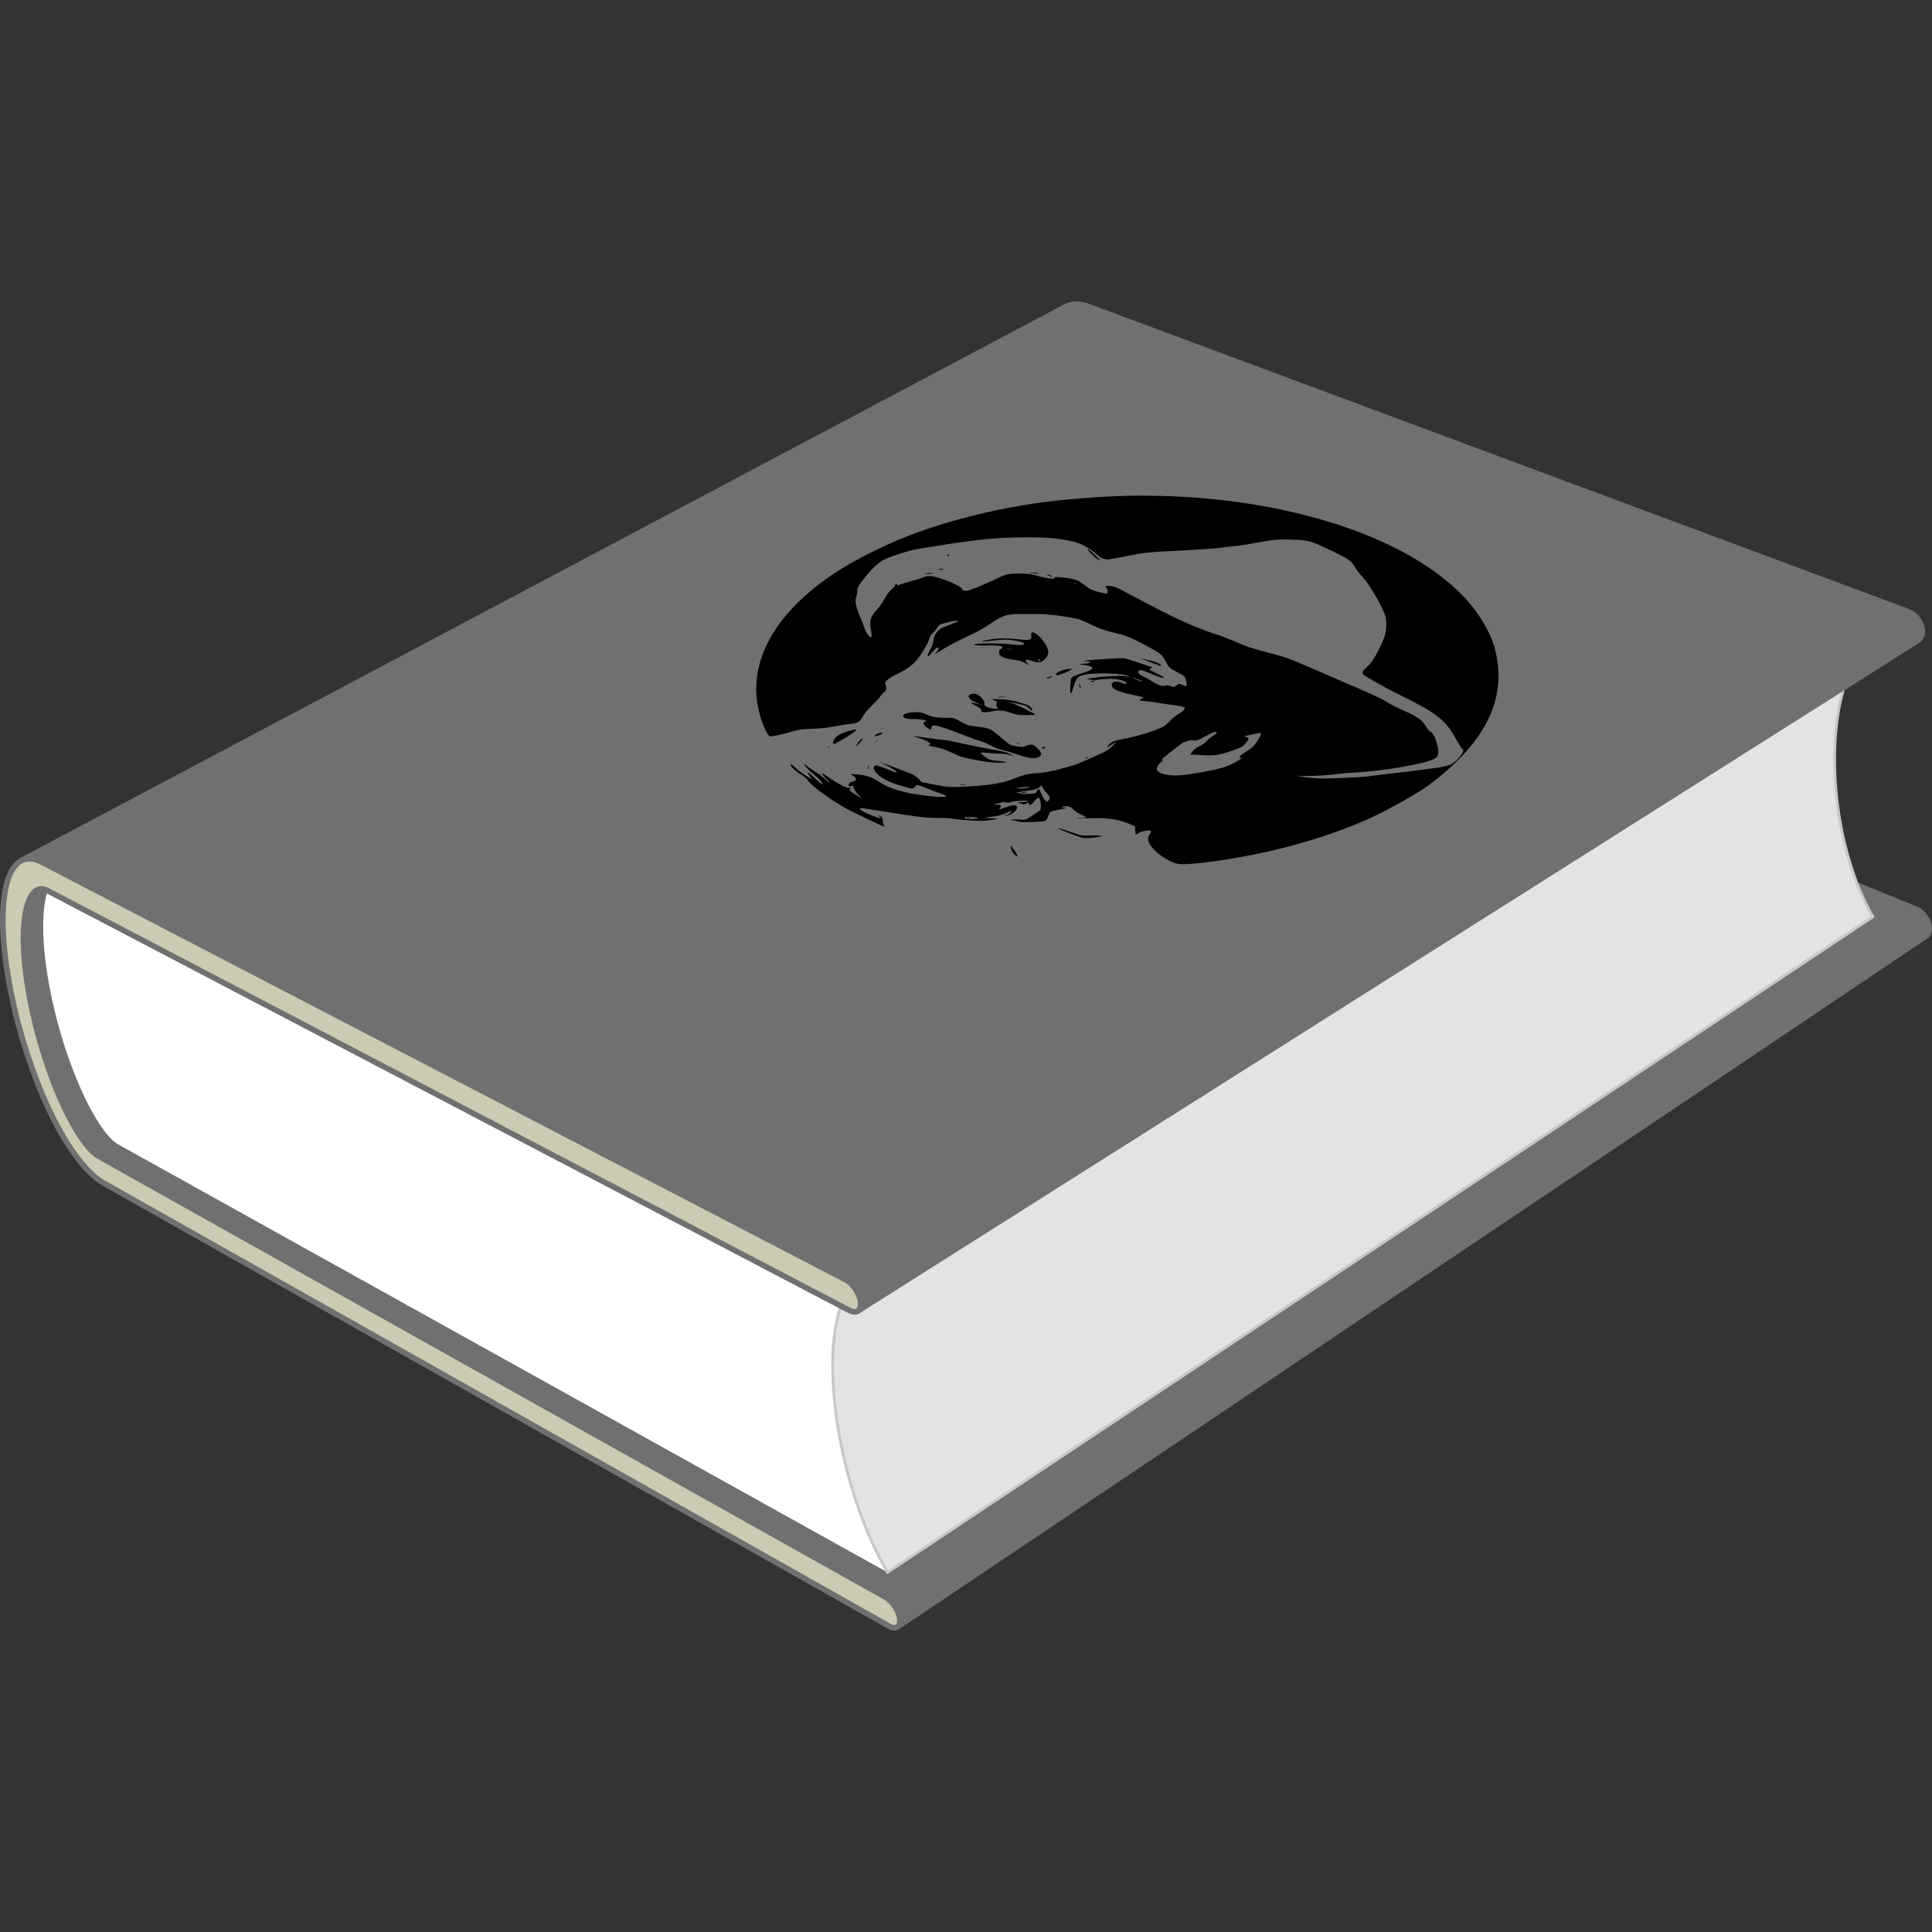 <?xml version="1.0" encoding="UTF-8" standalone="no"?>
<!-- Created with Inkscape (http://www.inkscape.org/) -->

<svg
   id="Layer_1"
   xml:space="preserve"
   version="1.0"
   viewBox="0 0 686.931 686.931"
   inkscape:version="1.4.2 (ebf0e94, 2025-05-08)"
   sodipodi:docname="voks_grey_P_lineart.svg"
   width="686.931"
   height="686.931"
   xmlns:inkscape="http://www.inkscape.org/namespaces/inkscape"
   xmlns:sodipodi="http://sodipodi.sourceforge.net/DTD/sodipodi-0.dtd"
   xmlns="http://www.w3.org/2000/svg"
   xmlns:svg="http://www.w3.org/2000/svg"
   xmlns:rdf="http://www.w3.org/1999/02/22-rdf-syntax-ns#"
   xmlns:cc="http://creativecommons.org/ns#"
   xmlns:dc="http://purl.org/dc/elements/1.1/"><rect x="0" y="0" width="686.931" height="686.931" fill="#333333" stroke="none"/><defs
   id="defs1"><inkscape:path-effect
     effect="perspective-envelope"
     up_left_point="376.618,132.217"
     up_right_point="573.604,212.644"
     down_left_point="201.286,227.474"
     down_right_point="392.132,319.02"
     id="path-effect4"
     is_visible="true"
     lpeversion="1"
     deform_type="perspective"
     horizontal_mirror="false"
     vertical_mirror="false"
     overflow_perspective="false" /><inkscape:path-effect
     effect="envelope"
     id="path-effect1"
     is_visible="true"
     lpeversion="1"
     yy="true"
     xx="true"
     bendpath1="M 7.53,1 H 683.459"
     bendpath2="M 683.459,1 V 359.001"
     bendpath3="M 7.53,359.001 H 683.459"
     bendpath4="M 7.53,1 V 359.001" /></defs><sodipodi:namedview
   id="namedview1"
   pagecolor="#ffffff"
   bordercolor="#000000"
   borderopacity="0.25"
   inkscape:showpageshadow="2"
   inkscape:pageopacity="0.0"
   inkscape:pagecheckerboard="0"
   inkscape:deskcolor="#d1d1d1"
   inkscape:zoom="0.87281825"
   inkscape:cx="344.85988"
   inkscape:cy="272.10705"
   inkscape:window-width="1920"
   inkscape:window-height="1001"
   inkscape:window-x="-9"
   inkscape:window-y="-9"
   inkscape:window-maximized="1"
   inkscape:current-layer="Layer_1"
   showgrid="false" />
<path
   id="path3"
   style="fill:#707070;stroke:#707070;stroke-width:2"
   d="m 685.538,327.962 c -0.24,-0.67 -0.58,-1.33 -1,-1.93 -0.42,-0.61 -0.91,-1.16 -1.46,-1.63 -0.54,-0.46 -1.14,-0.84 -1.76,-1.09 l -285.35,-116.35 c -0.42,-0.174 -0.84,-0.396 -1.27,-0.672 -0.43,-0.276 -0.87,-0.607 -1.32,-1 -0.45,-0.393 -0.91,-0.846 -1.39,-1.367 -0.47,-0.521 -0.96,-1.11 -1.47,-1.772 -0.75,-0.985 -1.52,-2.131 -2.29,-3.42 -0.77,-1.289 -1.54,-2.721 -2.3,-4.277 -0.76,-1.556 -1.51,-3.236 -2.23,-5.022 -0.73,-1.787 -1.42,-3.678 -2.07,-5.657 -0.66,-1.982 -1.28,-4.05 -1.86,-6.186 -0.58,-2.137 -1.11,-4.344 -1.59,-6.602 -0.48,-2.26 -0.9,-4.572 -1.27,-6.919 -0.36,-2.35 -0.66,-4.735 -0.9,-7.138 -0.31,-3.208 -0.49,-6.292 -0.54,-9.219 -0.04,-2.933 0.03,-5.71 0.23,-8.301 0.19,-2.595 0.51,-5.003 0.92,-7.193 0.42,-2.193 0.94,-4.168 1.55,-5.892 0.3,-0.862 0.62,-1.66 0.97,-2.392 0.34,-0.732 0.7,-1.398 1.08,-1.996 0.38,-0.599 0.77,-1.129 1.17,-1.589 0.4,-0.46 0.81,-0.851 1.22,-1.17 0.08,-0.057 0.15,-0.112 0.23,-0.165 0.08,-0.053 0.15,-0.104 0.23,-0.151 0.07,-0.049 0.14,-0.095 0.22,-0.139 0.08,-0.044 0.15,-0.086 0.22,-0.126 -123.45,65.965 -246.9,131.92 -370.35,197.88 -0.063,0.04 -0.126,0.07 -0.19,0.11 -0.064,0.04 -0.127,0.08 -0.19,0.13 -0.063,0.04 -0.126,0.08 -0.189,0.13 -0.062,0.05 -0.125,0.1 -0.188,0.15 -0.344,0.29 -0.675,0.66 -0.988,1.11 -0.313,0.44 -0.609,0.96 -0.884,1.55 -0.274,0.59 -0.528,1.26 -0.757,2 -0.229,0.73 -0.433,1.54 -0.608,2.42 -0.355,1.76 -0.597,3.79 -0.716,6.06 -0.12,2.27 -0.118,4.78 0.012,7.5 0.13,2.72 0.389,5.64 0.783,8.74 0.394,3.1 0.924,6.37 1.597,9.79 0.501,2.57 1.064,5.11 1.678,7.63 0.614,2.52 1.279,5 1.988,7.44 0.708,2.43 1.458,4.82 2.242,7.13 0.783,2.32 1.601,4.57 2.442,6.73 0.836,2.16 1.7,4.23 2.575,6.19 0.875,1.96 1.761,3.81 2.644,5.54 0.883,1.72 1.763,3.31 2.623,4.76 0.861,1.44 1.703,2.73 2.511,3.86 0.544,0.75 1.063,1.43 1.562,2.03 0.499,0.6 0.977,1.13 1.437,1.59 0.46,0.47 0.904,0.86 1.333,1.2 0.429,0.34 0.843,0.62 1.247,0.85 l 279.72,156.76 c 0.62,0.35 1.22,0.82 1.79,1.38 0.57,0.57 1.1,1.22 1.56,1.91 0.46,0.69 0.86,1.43 1.16,2.18 0.31,0.74 0.52,1.49 0.6,2.2 0.05,0.36 0.06,0.69 0.04,1 -0.02,0.3 -0.06,0.57 -0.14,0.82 -0.08,0.25 -0.18,0.46 -0.31,0.64 -0.13,0.19 -0.28,0.34 -0.45,0.46 121.86,-81.86 243.73,-163.72 365.6,-245.58 0.2,-0.13 0.38,-0.3 0.54,-0.49 0.15,-0.19 0.29,-0.41 0.4,-0.65 0.1,-0.25 0.19,-0.52 0.24,-0.81 0.05,-0.29 0.08,-0.61 0.07,-0.94 -0.01,-0.67 -0.16,-1.36 -0.4,-2.04 z" />

<g
   id="g15"
   transform="translate(0.008,107.162)">
	<g
   id="g17">
		<g
   id="g19">
			<g
   id="g21">
				<path
   id="path23"
   style="fill:#ffffff"
   d="m 297.16,394.96 c 0.51,4.06 1.19,8.1 2,12.1 0.82,4 1.77,7.94 2.85,11.81 1.08,3.85 2.28,7.63 3.59,11.28 1.3,3.65 2.72,7.18 4.23,10.56 0.45,0.99 0.9,1.96 1.36,2.92 0.45,0.96 0.92,1.91 1.4,2.84 0.48,0.93 0.96,1.85 1.45,2.75 0.5,0.91 1,1.8 1.51,2.67 L 42.07,299.76 c -0.411,-0.23 -0.828,-0.51 -1.26,-0.85 -0.432,-0.34 -0.877,-0.73 -1.34,-1.2 -0.463,-0.47 -0.943,-0.99 -1.444,-1.6 -0.501,-0.6 -1.022,-1.28 -1.568,-2.04 -0.812,-1.12 -1.656,-2.42 -2.52,-3.87 -0.864,-1.44 -1.745,-3.04 -2.63,-4.77 -0.885,-1.73 -1.772,-3.59 -2.648,-5.56 -0.876,-1.97 -1.739,-4.04 -2.576,-6.21 -0.841,-2.17 -1.657,-4.42 -2.439,-6.75 -0.783,-2.32 -1.531,-4.72 -2.236,-7.16 -0.706,-2.44 -1.368,-4.94 -1.979,-7.46 -0.61,-2.53 -1.169,-5.09 -1.665,-7.66 -0.667,-3.43 -1.189,-6.72 -1.575,-9.83 -0.387,-3.12 -0.637,-6.05 -0.758,-8.78 -0.122,-2.73 -0.114,-5.26 0.016,-7.54 0.129,-2.28 0.38,-4.32 0.746,-6.09 0.18,-0.88 0.389,-1.69 0.623,-2.44 0.234,-0.74 0.493,-1.41 0.772,-2 0.28,-0.6 0.581,-1.12 0.898,-1.57 0.318,-0.44 0.653,-0.82 1.001,-1.11 0.354,-0.3 0.714,-0.52 1.08,-0.67 0.366,-0.16 0.738,-0.24 1.117,-0.26 0.38,-0.02 0.767,0.02 1.161,0.12 0.395,0.1 0.798,0.26 1.211,0.47 l 278.84,144.79 c -0.68,0.8 -1.3,1.71 -1.86,2.72 -0.57,1 -1.09,2.1 -1.56,3.28 -0.46,1.18 -0.88,2.45 -1.26,3.8 -0.37,1.35 -0.69,2.78 -0.98,4.29 -0.38,2.08 -0.67,4.31 -0.87,6.67 -0.2,2.36 -0.31,4.85 -0.32,7.46 -0.02,2.61 0.07,5.34 0.25,8.18 0.19,2.84 0.47,5.79 0.86,8.84 z" />
			</g>
			<path
   id="path25"
   style="fill:#9c4227;stroke:#9c4227"
   d="m 378.6,15.184 c -0.36,-0.131 -0.7,-0.229 -1.05,-0.289 -0.35,-0.06 -0.69,-0.084 -1.03,-0.068 -0.35,0.016 -0.69,0.071 -1.04,0.169 -0.34,0.098 -0.68,0.237 -1.03,0.422 -118.07,63.111 -236.13,126.22 -354.2,189.33 0.301,-0.16 0.603,-0.27 0.909,-0.34 0.307,-0.07 0.618,-0.09 0.934,-0.07 0.316,0.02 0.638,0.08 0.965,0.18 0.327,0.1 0.66,0.23 0.999,0.41 l 278.84,144.79 360.36,-226.93 -284.66,-107.61 z" />
			<path
   id="path27"
   style="fill:#e2e3e4;stroke:#c8c8c8"
   d="m 664.59,216.43 c -0.43,-0.8 -0.85,-1.62 -1.26,-2.46 -0.41,-0.84 -0.81,-1.69 -1.19,-2.55 -0.39,-0.86 -0.77,-1.74 -1.14,-2.64 -1.25,-3.05 -2.39,-6.26 -3.39,-9.6 -1.01,-3.34 -1.89,-6.8 -2.63,-10.36 -0.74,-3.57 -1.34,-7.23 -1.78,-10.95 -0.44,-3.73 -0.73,-7.51 -0.85,-11.33 -0.09,-2.86 -0.08,-5.64 0.03,-8.33 0.1,-2.69 0.31,-5.28 0.6,-7.77 0.29,-2.5 0.67,-4.88 1.13,-7.15 0.47,-2.27 1.02,-4.43 1.65,-6.45 0.45,-1.47 0.95,-2.86 1.49,-4.19 0.54,-1.33 1.12,-2.59 1.74,-3.77 0.63,-1.18 1.29,-2.28 2,-3.3 0.71,-1.01 1.47,-1.95 2.27,-2.79 L 302.89,349.72 c -0.67,0.8 -1.29,1.71 -1.85,2.71 -0.57,1.01 -1.09,2.1 -1.56,3.29 -0.47,1.18 -0.88,2.45 -1.26,3.8 -0.37,1.35 -0.7,2.78 -0.98,4.29 -0.38,2.08 -0.67,4.31 -0.87,6.67 -0.21,2.35 -0.31,4.85 -0.33,7.46 -0.01,2.61 0.08,5.34 0.26,8.18 0.18,2.84 0.47,5.79 0.86,8.84 0.51,4.06 1.19,8.1 2,12.1 0.82,4 1.77,7.94 2.85,11.81 1.08,3.85 2.28,7.63 3.59,11.28 1.3,3.65 2.72,7.18 4.23,10.56 0.45,0.99 0.9,1.96 1.35,2.92 0.46,0.96 0.93,1.91 1.41,2.84 0.47,0.93 0.96,1.85 1.45,2.75 0.5,0.91 1,1.8 1.51,2.67 L 665.91,218.81 c -0.45,-0.78 -0.89,-1.57 -1.32,-2.38 z" />
		</g>
	</g>
</g>
<path
   id="path29"
   style="fill:#707070;stroke:#707070;stroke-width:2"
   d="m 683.042,115.129 c -0.25,-0.7 -0.6,-1.37 -1.03,-1.99 -0.43,-0.62 -0.93,-1.18 -1.49,-1.65 -0.56,-0.46 -1.17,-0.83 -1.81,-1.07 -48.67,-18.113 -243.35,-90.567 -292.02,-108.68 -0.77,-0.289 -1.51,-0.487 -2.24,-0.606 -0.72,-0.118 -1.42,-0.157 -2.1,-0.122 -0.68,0.035 -1.33,0.144 -1.95,0.319 -0.63,0.175 -1.23,0.417 -1.8,0.72 C 334.164,25.62 51.961,175.29 7.522,198.86 c 0.489,-0.26 1.012,-0.45 1.566,-0.57 0.554,-0.12 1.142,-0.16 1.761,-0.12 0.619,0.03 1.27,0.15 1.95,0.35 0.681,0.2 1.391,0.49 2.13,0.88 0,0 285.76,148.46 285.76,148.46 0.63,0.33 1.25,0.8 1.84,1.36 0.58,0.56 1.12,1.22 1.6,1.93 0.48,0.71 0.89,1.48 1.2,2.25 0.31,0.78 0.53,1.57 0.62,2.32 0.05,0.41 0.07,0.78 0.04,1.13 -0.02,0.34 -0.08,0.65 -0.16,0.93 -0.09,0.27 -0.21,0.52 -0.36,0.72 -0.15,0.2 -0.33,0.37 -0.53,0.5 9.405,-5.949 367.665,-232.571 377.07,-238.52 0.23,-0.14 0.44,-0.32 0.62,-0.53 0.18,-0.21 0.33,-0.46 0.46,-0.73 0.12,-0.27 0.22,-0.57 0.28,-0.9 0.06,-0.33 0.09,-0.68 0.08,-1.06 -0.02,-0.71 -0.16,-1.43 -0.41,-2.13 z"
   transform="translate(0.008,107.162)"
   inkscape:original-d="m 683.05,115.13 c -0.25,-0.7 -0.6,-1.37 -1.03,-1.99 -0.43,-0.62 -0.93,-1.18 -1.49,-1.65 -0.56,-0.46 -1.17,-0.83 -1.81,-1.07 L 386.7,1.74 c -0.77,-0.289 -1.51,-0.487 -2.24,-0.606 -0.72,-0.118 -1.42,-0.157 -2.1,-0.122 -0.68,0.035 -1.33,0.144 -1.95,0.319 -0.63,0.175 -1.23,0.417 -1.8,0.72 -123.69,65.605 -247.39,131.21 -371.08,196.81 0.489,-0.26 1.012,-0.45 1.566,-0.57 0.554,-0.12 1.142,-0.16 1.761,-0.12 0.619,0.03 1.27,0.15 1.95,0.35 0.681,0.2 1.391,0.49 2.13,0.88 l 285.76,148.46 c 0.63,0.33 1.25,0.8 1.84,1.36 0.58,0.56 1.12,1.22 1.6,1.93 0.48,0.71 0.89,1.48 1.2,2.25 0.31,0.78 0.53,1.57 0.62,2.32 0.05,0.41 0.07,0.78 0.04,1.13 -0.02,0.34 -0.08,0.65 -0.16,0.93 -0.09,0.27 -0.21,0.52 -0.36,0.72 -0.15,0.2 -0.33,0.37 -0.53,0.5 125.69,-79.51 251.37,-159.01 377.07,-238.52 0.23,-0.14 0.44,-0.32 0.62,-0.53 0.18,-0.21 0.33,-0.46 0.46,-0.73 0.12,-0.27 0.22,-0.57 0.28,-0.9 0.06,-0.33 0.09,-0.68 0.08,-1.06 -0.02,-0.71 -0.16,-1.43 -0.41,-2.13 z"
   inkscape:path-effect="#path-effect1" />
<g
   id="g31"
   transform="translate(0.008,107.162)"
   style="fill:#9c4227;fill-opacity:1;stroke:#b7965b">
	<path
   id="path33"
   style="fill:#cbcab2;stroke:#707070;stroke-width:2;fill-opacity:1"
   d="m 14.937,199.4 285.76,148.46 c 0.63,0.33 1.25,0.8 1.84,1.36 0.58,0.56 1.12,1.22 1.6,1.93 0.48,0.71 0.89,1.48 1.2,2.25 0.31,0.78 0.53,1.57 0.62,2.32 0.1,0.76 0.06,1.41 -0.09,1.95 -0.15,0.53 -0.41,0.94 -0.77,1.22 -0.35,0.28 -0.79,0.42 -1.31,0.41 -0.51,-0.01 -1.09,-0.17 -1.72,-0.5 L 16.917,209.52 c -0.411,-0.22 -0.812,-0.38 -1.203,-0.48 -0.391,-0.1 -0.775,-0.14 -1.151,-0.12 -0.375,0.02 -0.744,0.1 -1.105,0.26 -0.362,0.15 -0.717,0.37 -1.067,0.66 -0.344,0.29 -0.675,0.66 -0.988,1.11 -0.313,0.44 -0.609,0.96 -0.884,1.55 -0.274,0.59 -0.528,1.26 -0.757,2 -0.229,0.73 -0.433,1.54 -0.608,2.42 -0.355,1.76 -0.597,3.79 -0.716,6.06 -0.12,2.27 -0.118,4.78 0.012,7.5 0.13,2.72 0.389,5.64 0.783,8.74 0.394,3.1 0.924,6.37 1.597,9.79 0.501,2.57 1.064,5.11 1.678,7.63 0.614,2.52 1.279,5 1.988,7.44 0.708,2.43 1.458,4.82 2.242,7.13 0.783,2.32 1.601,4.57 2.442,6.73 0.836,2.16 1.7,4.23 2.575,6.19 0.875,1.96 1.761,3.81 2.644,5.54 0.883,1.72 1.763,3.31 2.623,4.76 0.861,1.44 1.703,2.73 2.511,3.86 0.544,0.75 1.063,1.43 1.562,2.03 0.499,0.6 0.977,1.13 1.437,1.59 0.46,0.47 0.904,0.86 1.333,1.2 0.429,0.34 0.843,0.62 1.247,0.85 l 279.72,156.76 c 0.61,0.35 1.21,0.82 1.78,1.38 0.57,0.57 1.1,1.22 1.56,1.91 0.46,0.69 0.86,1.43 1.16,2.18 0.31,0.74 0.52,1.49 0.6,2.2 0.09,0.71 0.05,1.32 -0.1,1.81 -0.15,0.49 -0.41,0.86 -0.75,1.1 -0.35,0.24 -0.78,0.34 -1.28,0.3 -0.51,-0.04 -1.07,-0.23 -1.69,-0.58 L 36.952,313.54 c -0.9,-0.51 -1.803,-1.13 -2.704,-1.85 -0.9,-0.72 -1.799,-1.53 -2.689,-2.43 -0.889,-0.9 -1.769,-1.88 -2.633,-2.92 -0.863,-1.04 -1.71,-2.15 -2.533,-3.3 -0.831,-1.16 -1.645,-2.38 -2.443,-3.64 -0.798,-1.26 -1.581,-2.57 -2.348,-3.93 -0.768,-1.35 -1.52,-2.75 -2.257,-4.19 -0.737,-1.44 -1.46,-2.92 -2.168,-4.43 -1.412,-3.03 -2.77,-6.22 -4.058,-9.52 C 11.83,274.02 10.61,270.6 9.474,267.09 8.337,263.57 7.285,259.97 6.331,256.31 5.376,252.65 4.519,248.93 3.778,245.19 3.224,242.38 2.755,239.66 2.368,237.04 1.981,234.41 1.677,231.88 1.454,229.45 1.231,227.02 1.09,224.7 1.028,222.49 c -0.062,-2.21 -0.043,-4.3 0.054,-6.26 0.103,-1.95 0.28,-3.79 0.538,-5.48 0.258,-1.7 0.597,-3.25 1.021,-4.65 0.425,-1.4 0.935,-2.64 1.537,-3.71 0.603,-1.06 1.297,-1.95 2.088,-2.65 0.523,-0.46 1.098,-0.83 1.724,-1.1 0.626,-0.27 1.303,-0.43 2.028,-0.48 0.726,-0.04 1.499,0.03 2.318,0.23 0.819,0.21 1.684,0.53 2.593,1.01 z" />
</g>
<path
   style="fill:#000000;stroke-width:1.148"
   d="m 285.918,267.976 c -5.841,-3.257 -11.943,-7.692 -13.521,-9.82 -0.624,-0.842 -1.842,-1.886 -2.971,-2.547 -1.856,-1.088 -4.082,-3.4 -3.303,-3.429 0.213,-0.008 0.844,0.455 1.403,1.028 0.93,0.954 2.018,1.759 5.136,3.796 1.095,0.716 1.097,0.703 0.111,-0.736 -1.31,-1.91 -0.527,-1.546 1.874,0.873 1.06,1.068 2.169,1.99 2.463,2.047 0.816,0.16 -0.905,-1.91 -2.858,-3.441 -1.681,-1.318 -3.747,-3.564 -3.294,-3.581 0.123,-0.005 0.578,0.313 1.011,0.705 0.433,0.393 1.77,1.316 2.973,2.054 1.203,0.738 2.732,1.898 3.396,2.578 0.664,0.681 1.274,1.201 1.353,1.157 0.152,-0.085 -0.277,-0.611 -1.992,-2.441 -1.316,-1.405 -0.209,-0.936 2.696,1.145 2.38,1.705 5.811,3.43 6.289,3.163 0.559,-0.313 0.923,0.078 0.469,0.504 -0.342,0.321 0.013,0.694 1.668,1.753 1.158,0.741 2.193,1.349 2.298,1.35 0.105,9e-4 -0.207,-0.364 -0.694,-0.811 -1.177,-1.081 -2.209,-2.701 -2.098,-3.291 0.08,-0.427 0.033,-0.445 -0.455,-0.171 -0.299,0.168 -0.77,0.197 -1.046,0.066 -0.683,-0.325 0.251,-1.418 1.401,-1.641 1.321,-0.256 1.372,-1.084 0.121,-1.922 l -1.057,-0.708 2.149,0.124 c 2.964,0.171 5.449,0.931 7.474,2.287 4.084,2.734 8.666,4.163 16.695,5.202 7.768,1.005 9.945,0.586 5.017,-0.966 -1.254,-0.395 -3.068,-1.09 -4.033,-1.544 -2.154,-1.015 -4.379,-1.514 -4.094,-0.919 0.105,0.219 0.058,0.338 -0.105,0.264 -0.163,-0.074 -0.324,0.066 -0.36,0.311 -0.088,0.611 -1.208,0.453 -5.162,-0.728 -4.107,-1.226 -7.239,-2.937 -8.58,-4.684 -1.042,-1.357 -0.898,-2.501 0.301,-2.4 0.358,0.03 2.185,0.666 4.062,1.413 3.229,1.286 3.387,1.323 2.847,0.659 -0.314,-0.387 -1.735,-1.276 -3.156,-1.977 l -2.579,-1.272 2.238,0.783 c 1.232,0.431 4.015,1.458 6.186,2.282 3.613,1.372 4.066,1.611 5.227,2.757 l 1.273,1.257 3.999,0.808 c 5.231,1.056 6.298,1.119 12.758,0.744 7.691,-0.446 12.148,-1.218 15.957,-2.764 3.578,-1.452 5.304,-1.849 8.779,-2.017 1.793,-0.087 4.173,-0.533 7.839,-1.469 5.347,-1.365 5.38,-1.378 15.292,-5.876 1.278,-0.58 2.206,-1.26 3.279,-2.396 l 1.492,-1.584 -1.918,1.229 c -1.857,1.19 -1.898,1.203 -1.261,0.398 0.977,-1.234 2.204,-1.855 4.337,-2.194 4.762,-0.757 12.813,-3.176 15.314,-4.599 0.547,-0.311 1.582,-1.214 2.301,-2.005 0.718,-0.791 2.035,-1.854 2.926,-2.364 1.885,-1.077 2.709,-2.007 2.215,-2.494 -0.192,-0.189 -2.186,-0.584 -4.43,-0.877 -2.242,-0.293 -4.545,-0.64 -5.119,-0.771 -0.574,-0.131 -2.203,-0.342 -3.618,-0.469 -1.415,-0.127 -2.632,-0.257 -2.706,-0.29 -0.073,-0.033 0.224,-0.311 0.661,-0.618 l 0.795,-0.558 -3.947,-0.861 c -5.154,-1.125 -7.067,-1.946 -7.375,-3.165 -0.373,-1.475 1.4,-2.023 3.512,-1.087 0.767,0.34 1.264,0.413 1.585,0.231 0.642,-0.362 -1.474,-1.276 -3.638,-1.571 -1.741,-0.238 -6.258,0.003 -6.907,0.368 -0.206,0.116 -0.711,0.133 -1.122,0.038 -0.41,-0.095 -1.163,-0.244 -1.672,-0.329 -0.918,-0.154 -0.913,-0.157 0.638,-0.387 4.332,-0.643 10.326,-1.008 12.162,-0.741 1.873,0.273 1.917,0.266 0.992,-0.15 -1.791,-0.804 -10.687,-1.131 -14.207,-0.524 -3.634,0.627 -3.85,0.844 -5.193,5.204 -0.274,0.89 -0.609,1.624 -0.744,1.629 -0.403,0.016 -0.188,-4.859 0.243,-5.515 0.321,-0.489 0.986,-0.793 3.452,-1.578 3.809,-1.212 4.624,-1.76 3.531,-2.376 -0.442,-0.249 -1.477,-0.532 -2.299,-0.628 -2.195,-0.257 -2.218,-0.382 -0.089,-0.491 1.424,-0.073 1.893,-0.19 1.872,-0.466 -0.021,-0.276 -0.398,-0.392 -1.507,-0.461 -1.104,-0.069 -0.602,-0.164 1.981,-0.373 5.572,-0.451 10.773,-0.732 11.692,-0.632 0.469,0.051 2.335,0.599 4.149,1.218 1.816,0.62 3.956,1.334 4.753,1.587 1.348,0.427 1.392,0.487 0.63,0.835 -0.8,0.366 -0.749,0.409 2.061,1.733 2.796,1.317 3.375,1.903 1.409,1.427 -0.524,-0.127 -2.223,-0.788 -3.773,-1.468 -2.304,-1.009 -2.946,-1.198 -3.543,-1.038 -1.174,0.315 -0.573,1.417 1.2,2.2 0.845,0.373 2.327,1.188 3.294,1.812 1.918,1.237 3.736,1.838 4.41,1.456 0.474,-0.268 1.529,-0.138 2.558,0.315 0.582,0.257 0.787,0.201 1.538,-0.421 0.859,-0.711 0.874,-0.713 2.101,-0.173 0.68,0.299 1.341,0.484 1.467,0.41 0.125,-0.074 0.056,-0.895 -0.156,-1.825 -0.381,-1.671 -0.411,-1.7 -3.171,-3.136 -2.355,-1.225 -2.885,-1.641 -3.467,-2.722 -1.763,-3.275 -1.988,-3.526 -4.503,-5.025 -1.378,-0.821 -4.233,-2.338 -6.343,-3.371 -3.529,-1.727 -4.167,-1.955 -8.19,-2.932 -3.961,-0.962 -4.697,-1.223 -8.173,-2.899 -3.201,-1.543 -4.161,-1.901 -6.025,-2.246 -5.437,-1.006 -9.863,-1.492 -13.159,-1.446 -1.908,0.026 -4.724,0.029 -6.259,0.005 -4.329,-0.067 -5.803,0.418 -10.19,3.354 -2.859,1.913 -4.453,2.793 -8.356,4.613 -2.656,1.238 -6.348,3.171 -8.204,4.295 l -3.379,2.046 0.845,-1.002 c 0.83,-0.985 0.73,-1.752 -0.164,-1.257 -0.251,0.139 -1.034,0.947 -1.742,1.796 -1.661,1.994 -1.874,1.395 -0.452,-1.264 0.568,-1.062 1.054,-2.558 1.082,-3.325 0.055,-1.538 1.749,-3.861 3.231,-4.435 0.512,-0.198 1.986,-0.766 3.276,-1.262 1.29,-0.496 2.34,-0.99 2.335,-1.098 -0.014,-0.304 -1.912,-0.026 -4.442,0.65 -2.278,0.609 -2.294,0.617 -2.846,1.548 -0.306,0.515 -1.045,1.381 -1.644,1.924 -0.599,0.543 -1.218,1.56 -1.377,2.259 -0.159,0.7 -1.166,2.684 -2.24,4.412 -2.382,3.831 -4.463,5.732 -8.367,7.638 -3.721,1.816 -5.398,3.112 -5.042,3.899 0.618,1.363 0.504,2.348 -0.342,2.943 -0.48,0.338 -1.143,1.067 -1.472,1.619 -0.33,0.553 -1.6,1.932 -2.824,3.064 -1.225,1.134 -2.721,2.927 -3.324,3.984 -1.207,2.116 -1.681,2.368 -5.152,2.746 -0.932,0.101 -3.377,0.494 -5.434,0.872 -2.298,0.422 -5.264,0.726 -7.69,0.787 -3.085,0.078 -4.445,0.249 -6.231,0.783 -3.407,1.02 -8.143,2.074 -8.518,1.896 -1.135,-0.538 -3.1,-5.186 -4.095,-9.673 -3.036,-13.686 2.792,-27.875 16.225,-39.978 7.823,-7.049 16.533,-12.492 29.478,-18.439 17.501,-8.04 41.891,-14.152 64.399,-16.144 14.136,-1.251 21.44,-1.533 32.807,-1.264 37.595,0.888 72.921,10.211 95.357,25.423 8.825,5.983 15.312,12.484 19.384,19.465 3.035,5.204 4.095,8.005 4.978,13.182 2.713,15.906 -5.415,30.897 -24.695,45.045 -4.23,3.104 -15.953,9.569 -22.307,12.297 -15.877,6.819 -33.525,11.62 -52.99,14.412 -6.851,0.983 -11.603,1.33 -13.53,0.989 -2.57,-0.455 -6.685,-3.005 -8.834,-5.471 -1.912,-2.193 -2.227,-3.82 -1.018,-5.227 0.382,-0.444 0.473,-0.91 0.203,-1.035 -0.755,-0.349 -3.208,0.107 -4.332,0.805 l -1.008,0.626 -0.127,-1.553 -0.127,-1.55 -2.704,-1.095 c -3.485,-1.411 -7.472,-1.921 -13.298,-1.704 -2.33,0.087 -4.376,0.096 -4.549,0.02 -0.173,-0.075 0.396,-0.119 1.263,-0.096 0.868,0.023 1.712,-0.035 1.876,-0.129 0.164,-0.094 -0.592,-0.584 -1.679,-1.089 -1.086,-0.504 -2.401,-1.359 -2.921,-1.899 -0.878,-0.91 -1.048,-0.988 -2.361,-1.082 -0.778,-0.056 -1.463,0.026 -1.523,0.182 -0.071,0.184 0.192,0.287 0.752,0.294 1.222,0.015 0.787,0.18 -2.004,0.757 -1.344,0.278 -2.629,0.612 -2.855,0.741 -0.226,0.13 -0.6,0.824 -0.831,1.542 -0.47,1.462 -0.881,1.799 -2.316,1.899 -4.543,0.316 -7.205,0.321 -8.243,0.014 -0.667,-0.197 -1.677,-0.413 -2.244,-0.48 -1.028,-0.122 -1.027,-0.123 0.357,-0.213 0.764,-0.05 2.036,-0.028 2.828,0.05 1.394,0.136 1.513,0.094 3.767,-1.312 1.279,-0.798 2.597,-1.709 2.93,-2.024 0.594,-0.564 0.237,-4.177 -0.441,-4.493 -0.196,-0.091 -0.849,0.426 -1.505,1.192 -1.318,1.54 -1.955,1.861 -2.005,1.013 -0.033,-0.55 -0.082,-0.556 -0.86,-0.113 -0.6,0.342 -1.005,0.387 -1.48,0.165 -0.36,-0.168 -1.02,-0.388 -1.468,-0.489 -0.457,-0.103 0.105,-0.182 1.281,-0.179 1.152,0.002 2.215,-0.131 2.36,-0.297 0.164,-0.187 -0.913,-0.255 -2.83,-0.179 -1.701,0.067 -3.207,0.267 -3.346,0.445 -0.139,0.178 -0.785,0.257 -1.434,0.175 -0.649,-0.082 -1.238,-0.151 -1.308,-0.153 -0.07,-0.002 -0.95,0.202 -1.955,0.455 -1.802,0.453 -1.811,0.459 -0.606,0.449 1.68,-0.015 1.98,0.193 1.478,1.026 l -0.431,0.716 1.835,-0.642 c 2.656,-0.929 3.423,-1.064 4.138,-0.73 1.473,0.689 -1.092,3.33 -3.458,3.556 -1.133,0.108 -1.131,0.098 0.036,-0.234 0.844,-0.24 1.371,-0.56 1.708,-1.038 0.466,-0.659 0.4,-0.649 -1.497,0.242 -1.39,0.652 -2.719,1.031 -4.428,1.26 -3.957,0.532 -4.052,0.563 -2.002,0.649 1.078,0.045 2.315,0.12 2.748,0.165 0.838,0.088 1.005,0.053 -3.418,0.704 -1.741,0.256 -8.727,-0.136 -11.99,-0.672 -1.19,-0.196 -3.801,-0.334 -5.802,-0.307 -3.617,0.048 -6.408,-0.287 -19.093,-2.289 -2.903,-0.458 -5.85,-0.937 -6.551,-1.064 -3.014,-0.546 -1.955,0.655 2.004,2.268 3.046,1.241 4.407,1.489 3.217,0.587 l -0.787,-0.597 0.97,0.424 c 0.683,0.299 0.988,0.795 1.028,1.678 0.032,0.69 0.286,1.535 0.565,1.877 0.4,0.491 -0.814,-0.005 -5.72,-2.336 -3.412,-1.621 -6.888,-3.33 -7.733,-3.801 z m 44.487,3.643 c 2.966,-0.018 2.999,-0.562 0.043,-0.691 -1.344,-0.059 -2.49,0.009 -2.547,0.15 -0.171,0.425 0.422,0.554 2.504,0.541 z m -1.375,-0.415 c 0.45,-0.017 0.823,0.056 0.828,0.162 0.005,0.106 -0.364,0.119 -0.819,0.03 -0.658,-0.129 -0.659,-0.168 -0.009,-0.192 z m 18.736,-8.649 c 0.138,0.145 1.397,0.215 2.799,0.156 2.526,-0.106 2.554,-0.115 2.991,-0.918 0.243,-0.445 0.529,-0.86 0.636,-0.921 0.107,-0.061 0.59,0.825 1.073,1.97 0.773,1.83 1.653,2.837 2.207,2.521 0.097,-0.055 0.361,-0.442 0.587,-0.859 0.289,-0.534 0.076,-1.07 -0.72,-1.81 -0.621,-0.578 -1.346,-1.543 -1.61,-2.146 -0.408,-0.928 -0.532,-1.022 -0.815,-0.623 -0.604,0.85 -1.97,1.32 -5.059,1.74 -3.326,0.452 -4.379,0.668 -3.14,0.643 0.44,-0.009 0.912,0.103 1.05,0.247 z m 0.338,-0.332 c 0.155,-0.088 0.734,-0.154 1.287,-0.146 0.912,0.012 0.901,0.034 -0.123,0.233 -1.168,0.227 -1.654,0.191 -1.164,-0.087 z m 2.422,-1.669 c 0.801,-0.154 0.792,-0.192 -0.07,-0.294 -0.962,-0.114 -3.478,0.145 -3.936,0.404 -0.33,0.187 2.923,0.098 4.006,-0.11 z m 49.815,-4.571 c 2.63,0.4 5.709,0.136 12.191,-1.046 6.547,-1.193 8.866,-1.903 11.872,-3.633 1.851,-1.065 2.171,-1.349 1.635,-1.447 -0.903,-0.167 -0.237,-0.85 2.397,-2.463 1.81,-1.108 2.427,-1.733 3.724,-3.771 0.854,-1.341 1.342,-2.481 1.086,-2.534 -0.504,-0.105 -0.833,-0.05 -3.96,0.665 l -2.07,0.473 0.959,0.282 c 1.048,0.308 0.923,0.781 -0.678,2.562 -0.754,0.839 -1.28,1.112 -4.084,2.122 -4.792,1.727 -6.451,1.983 -11.189,1.729 l -4.114,-0.22 0.863,-1.129 c 0.591,-0.773 1.371,-1.355 2.48,-1.851 1.044,-0.467 1.914,-1.09 2.449,-1.757 0.457,-0.568 1.513,-1.423 2.346,-1.899 1.549,-0.886 1.757,-1.544 0.428,-1.348 -0.409,0.06 -1.722,0.691 -2.919,1.402 -2.089,1.241 -3.998,1.881 -4.689,1.571 -0.602,-0.269 -3.024,0.403 -3.989,1.106 -1.305,0.952 -5.783,4.453 -6.618,5.175 -0.373,0.323 -0.476,0.604 -0.229,0.624 0.248,0.02 0.004,0.396 -0.541,0.834 -1.272,1.023 -1.809,2.428 -1.179,3.088 0.747,0.784 1.662,1.133 3.828,1.463 z M 294.872,206.542 c 0.025,-0.349 -0.156,-1.69 -0.402,-2.978 -0.487,-2.548 0.041,-3.91 2.644,-6.84 0.803,-0.904 1.953,-2.597 2.555,-3.762 0.602,-1.166 1.616,-2.498 2.258,-2.97 0.641,-0.47 1.187,-1.086 1.213,-1.369 0.026,-0.283 0.248,-0.522 0.494,-0.533 0.246,-0.011 0.376,0.151 0.29,0.359 -0.124,0.3 -0.014,0.301 0.531,0.007 0.379,-0.204 2.266,-0.805 4.196,-1.335 1.929,-0.53 3.939,-1.153 4.467,-1.383 1.508,-0.659 2.891,-0.626 5.49,0.131 3.333,0.971 7.662,2.927 8.118,3.67 0.786,1.28 1.421,1.297 4.601,0.123 1.602,-0.591 4.753,-1.957 7.002,-3.035 4.653,-2.23 5.071,-2.324 10.041,-2.241 2.609,0.044 3.503,0.178 5.574,0.835 2.406,0.764 6.565,1.271 5.942,0.724 -0.5,-0.439 0.94,-0.469 3.918,-0.082 3.461,0.45 4.86,1.008 7.078,2.826 1.509,1.236 1.907,1.435 4.277,2.125 1.439,0.419 2.873,0.695 3.187,0.611 0.611,-0.163 0.587,-1.121 -0.048,-1.965 -0.545,-0.725 -0.024,-0.902 1.811,-0.617 1.292,0.201 2.054,0.508 4.175,1.681 1.43,0.791 4.058,2.179 5.841,3.086 1.786,0.908 5.578,2.885 8.43,4.395 5.455,2.887 14.275,6.618 19.101,8.075 1.293,0.39 4.4,1.591 6.909,2.67 4.002,1.721 5.409,2.188 11.27,3.733 6.537,1.724 6.911,1.854 13.663,4.773 3.833,1.658 11.353,4.902 16.718,7.214 7.37,3.176 10.341,4.575 11.944,5.622 1.175,0.767 3.923,2.164 6.109,3.104 4.579,1.97 6.455,3.346 7.785,5.72 0.445,0.794 1.218,1.621 1.718,1.836 0.606,0.262 1.211,1.345 1.821,3.265 1.175,3.697 1.026,5.228 -0.606,6.182 -3.03,1.77 -18.546,4.452 -28.345,4.9 -2.004,0.092 -5.173,0.38 -7.043,0.641 -1.87,0.261 -5.686,0.514 -8.479,0.563 l -5.073,0.088 3.891,0.489 c 3.109,0.391 5.457,0.429 11.62,0.19 4.253,-0.165 8.729,-0.447 9.944,-0.625 1.215,-0.179 5.605,-0.718 9.757,-1.197 14.329,-1.656 17.392,-2.123 19.394,-2.959 2.197,-0.918 5.431,-4.953 4.348,-5.421 -0.235,-0.102 -1.207,-1.582 -2.158,-3.287 -4.127,-7.401 -6.585,-9.328 -20.783,-16.347 -2.576,-1.273 -5.844,-3.007 -7.266,-3.853 -1.42,-0.846 -3.232,-1.902 -4.027,-2.349 -1.91,-1.073 -1.856,-1.729 0.287,-3.519 1.752,-1.464 4.257,-5.763 5.977,-10.251 1.005,-2.622 1.098,-6.18 0.228,-8.5 -1.364,-3.635 -5.465,-10.55 -7.688,-12.976 -1.174,-1.281 -2.414,-2.842 -2.759,-3.472 -1.406,-2.571 -2.191,-3.108 -9.763,-6.689 -6.319,-2.988 -7.111,-3.183 -13.54,-3.34 -3.81,-0.093 -5.475,-0.004 -7.794,0.418 -7.464,1.356 -9.774,1.725 -12.189,1.951 -1.426,0.133 -3.776,0.409 -5.224,0.614 -1.447,0.205 -7.861,0.634 -14.247,0.954 -11.398,0.57 -11.693,0.6 -17.803,1.801 -3.417,0.671 -6.676,1.258 -7.241,1.303 -1.285,0.103 -2.998,-0.604 -3.99,-1.646 -1.039,-1.091 -4.029,-3.036 -5.873,-3.822 -3.166,-1.349 -9.609,-2.305 -15.917,-2.365 -8.83,-0.084 -15.333,0.259 -22.576,1.19 -3.953,0.508 -8.429,1.15 -9.947,1.426 -1.518,0.276 -4.139,0.695 -5.823,0.93 -4.516,0.631 -6.356,1.058 -10.691,2.482 -5.475,1.799 -7.119,2.853 -10.483,6.729 -3.101,3.572 -4.057,5.051 -3.954,6.121 0.042,0.44 -0.151,1.54 -0.43,2.446 -0.488,1.586 0.083,3.998 1.916,8.073 0.337,0.749 0.808,2.023 1.047,2.832 0.608,2.058 2.494,4.115 2.588,2.82 z m 19.527,-22.267 c 0.518,-0.101 1.421,-0.13 2.005,-0.064 0.886,0.099 0.748,0.138 -0.832,0.232 -2.195,0.131 -2.492,0.089 -1.173,-0.168 z m 4.26,-1.384 c 0.168,-0.092 0.693,-0.167 1.165,-0.166 0.479,7e-4 0.724,0.075 0.554,0.169 -0.168,0.092 -0.693,0.167 -1.166,0.166 -0.479,-7.3e-4 -0.724,-0.075 -0.553,-0.169 z m 3.094,-4.934 c -0.005,-0.112 0.133,-0.281 0.306,-0.376 0.191,-0.104 0.321,-0.03 0.331,0.189 0.009,0.199 -0.129,0.368 -0.306,0.376 -0.177,0.008 -0.326,-0.077 -0.331,-0.189 z m 29.318,6.011 c 0.66,-0.106 3.389,0.219 3.401,0.406 0.006,0.086 -0.862,0.046 -1.928,-0.088 -1.066,-0.134 -1.728,-0.277 -1.472,-0.318 z m 6.402,0.728 c 0.645,0.042 1.798,0.657 1.521,0.811 -0.065,0.036 -0.592,-0.143 -1.173,-0.397 -0.716,-0.314 -0.829,-0.446 -0.348,-0.414 z m 15.478,-7.36 c -0.998,-1.019 -1.599,-1.81 -1.336,-1.758 0.263,0.051 1.298,0.908 2.301,1.904 1.005,0.998 1.98,1.949 2.166,2.111 0.186,0.163 -0.033,0.139 -0.487,-0.052 -0.454,-0.191 -1.644,-1.184 -2.643,-2.205 z m 18.024,45.345 c -0.138,-0.204 -1.116,-0.651 -2.174,-0.993 l -1.921,-0.621 2.171,0.991 c 1.316,0.601 2.075,0.847 1.924,0.622 z M 367.918,188.076 c -0.139,-0.142 -0.577,-0.337 -0.973,-0.432 -0.397,-0.095 -0.283,0.021 0.252,0.259 0.537,0.237 0.86,0.315 0.722,0.173 z m -22.648,95.748 c -0.652,-0.783 -1.338,-2.83 -0.876,-2.611 0.123,0.058 0.814,0.996 1.536,2.085 1.251,1.888 0.784,2.261 -0.66,0.526 z m -51.714,-30.749 0.095,-0.698 0.129,0.69 c 0.122,0.649 0.058,0.885 -0.205,0.761 -0.062,-0.029 -0.071,-0.368 -0.019,-0.753 z m -14.054,-7.071 c 0.388,-0.2 0.54,-0.205 0.389,-0.015 -0.137,0.172 -0.424,0.32 -0.638,0.328 -0.214,0.008 -0.102,-0.133 0.249,-0.314 z m 1.672,-1.886 c 0.603,-1.883 2.444,-3.034 6.419,-4.012 1.742,-0.429 1.894,-0.426 1.625,0.034 -0.409,0.698 -7.156,4.859 -7.795,4.806 -0.276,-0.023 -0.388,-0.395 -0.249,-0.828 z m 8.766,0.42 c 0.5,-0.683 1.202,-1.351 1.558,-1.486 0.357,-0.134 0.051,0.42 -0.679,1.233 -1.623,1.805 -2.122,1.948 -0.879,0.253 z m 36.528,14.927 c 0.184,-0.104 0.797,-0.177 1.362,-0.163 0.951,0.025 0.943,0.036 -0.106,0.158 -0.624,0.072 -1.237,0.145 -1.362,0.163 -0.126,0.017 -0.078,-0.054 0.106,-0.158 z m 34.886,15.465 c 0.204,-0.012 1.607,0.397 3.119,0.91 1.514,0.514 3.343,1.127 4.065,1.362 0.807,0.263 2.187,0.377 3.581,0.294 1.248,-0.074 2.898,-0.053 3.667,0.046 l 1.398,0.18 -2.74,0.43 c -1.507,0.236 -3.404,0.343 -4.216,0.238 -1.412,-0.183 -9.689,-3.411 -8.874,-3.46 z m -64.796,-31.064 c 0.387,-0.2 0.54,-0.205 0.39,-0.015 -0.135,0.172 -0.421,0.32 -0.636,0.329 -0.215,0.008 -0.104,-0.133 0.246,-0.314 z m 0.026,-2.387 c 0.883,-0.492 2.045,-0.637 2.056,-0.255 0.008,0.271 -2.352,1.075 -2.691,0.917 -0.165,-0.077 0.12,-0.375 0.634,-0.662 z m 18.6,3.865 c 0.235,-0.009 0.453,-0.201 0.485,-0.427 0.066,-0.467 -2.236,-1.605 -4.528,-2.241 -0.832,-0.231 -1.451,-0.453 -1.376,-0.495 0.075,-0.042 2.222,0.232 4.774,0.61 2.555,0.378 5.07,0.684 5.586,0.68 0.516,-0.004 2.203,0.277 3.751,0.623 5.269,1.179 10.646,2.265 14.583,2.943 3.062,0.528 4.353,0.879 5.825,1.589 1.82,0.877 1.832,0.893 0.3,0.398 -0.876,-0.283 -2.358,-0.533 -3.294,-0.556 -0.935,-0.023 -2.973,-0.163 -4.529,-0.311 -1.555,-0.148 -2.943,-0.184 -3.086,-0.079 -0.143,0.105 0.498,0.729 1.427,1.388 1.651,1.171 1.751,1.205 4.28,1.478 4.286,0.462 4.575,0.644 1.047,0.66 -2.313,0.01 -4.563,-0.212 -7.283,-0.721 -5.96,-1.115 -6.293,-1.211 -9.773,-2.827 -2.448,-1.137 -3.794,-1.603 -5.551,-1.925 -2.324,-0.425 -3.436,-0.758 -2.638,-0.788 z m -9.109,-10.487 c 0.414,-0.754 2.016,-1.201 4.354,-1.215 1.8,-0.011 2.33,0.104 3.988,0.868 1.978,0.911 3.391,1.115 7.896,1.142 1.658,0.01 1.891,0.085 4.235,1.367 2.44,1.335 2.548,1.367 5.857,1.754 1.938,0.226 3.853,0.612 4.496,0.907 0.616,0.283 2.358,1.59 3.873,2.908 1.518,1.32 3.032,2.523 3.361,2.67 0.331,0.147 1.517,0.408 2.641,0.579 1.564,0.238 2.219,0.212 2.792,-0.111 0.411,-0.232 1.176,-0.47 1.7,-0.529 0.889,-0.1 1.041,-0.029 2.294,1.076 1.978,1.743 2.014,2.893 0.109,3.559 -1.347,0.471 -3.233,0.168 -6.97,-1.118 -1.768,-0.609 -4.234,-1.355 -5.481,-1.658 -1.562,-0.38 -2.845,-0.884 -4.131,-1.621 -1.064,-0.611 -2.657,-1.281 -3.716,-1.563 -1.019,-0.272 -3.863,-1.289 -6.317,-2.258 -5.776,-2.281 -9.502,-3.451 -10.305,-3.235 -0.347,0.093 -0.645,0.423 -0.663,0.733 -0.048,0.825 -0.337,0.867 -1.319,0.189 -1.504,-1.039 -1.934,-1.946 -1.066,-2.241 0.426,-0.145 0.65,-0.321 0.498,-0.392 -0.694,-0.32 -2.901,-0.587 -4.769,-0.576 -2.372,0.014 -3.761,-0.497 -3.357,-1.233 z m 40.366,9.62 c 0.404,0.103 0.933,0.346 1.177,0.54 0.244,0.194 -0.086,0.109 -0.734,-0.188 -0.647,-0.297 -0.847,-0.455 -0.444,-0.352 z m 9.137,1.651 c 0.262,-0.148 0.628,-0.199 0.814,-0.114 0.186,0.085 0.124,0.276 -0.137,0.424 -0.262,0.148 -0.628,0.2 -0.814,0.114 -0.186,-0.085 -0.124,-0.276 0.138,-0.424 z m -21.773,-13.191 c 0.124,-0.308 -0.447,-0.777 -1.893,-1.558 -2.307,-1.245 -2.177,-1.377 0.643,-0.656 l 1.927,0.493 -2.055,-0.769 c -2.332,-0.873 -3.597,-2.11 -2.91,-2.842 0.516,-0.55 1.903,-0.68 2.821,-0.265 1.371,0.617 2.82,2.386 2.602,3.171 -0.161,0.578 0.061,0.911 0.842,1.263 1.24,0.559 3.197,0.849 4.038,0.599 0.356,-0.106 0.355,-0.195 -0.001,-0.223 -0.626,-0.05 -0.908,-1.561 -0.35,-1.874 0.181,-0.101 -0.295,-0.479 -1.057,-0.838 -0.762,-0.36 -1.08,-0.597 -0.708,-0.528 0.372,0.069 1.446,0.131 2.387,0.137 2.712,0.019 5.03,0.404 8.027,1.335 2.462,0.765 2.866,0.965 3.45,1.706 0.909,1.154 0.354,1.334 -0.702,0.228 -0.74,-0.775 -1.146,-0.971 -3,-1.45 -1.178,-0.305 -2.711,-0.615 -3.406,-0.689 -1.263,-0.135 -1.263,-0.135 -0.028,0.185 0.68,0.176 2.033,0.71 3.008,1.187 4.307,2.107 5.758,2.876 5.598,2.967 -0.282,0.161 -4.868,0.238 -5.923,0.1 -0.539,-0.071 -1.833,-0.411 -2.874,-0.757 -2.766,-0.918 -4.326,-1.024 -6.864,-0.465 -2.382,0.524 -3.886,0.333 -3.569,-0.454 z m 37.226,16.866 c 0.379,-0.368 0.547,-0.418 0.566,-0.168 0.014,0.195 -0.229,0.431 -0.54,0.524 -0.323,0.096 -0.334,-0.056 -0.026,-0.355 z m -30.206,-21.634 c 0.861,-0.048 1.64,-0.053 1.731,-0.011 0.091,0.041 -0.538,0.114 -1.399,0.162 -0.861,0.048 -1.639,0.053 -1.731,0.011 -0.091,-0.041 0.538,-0.114 1.399,-0.162 z m 16.35,-6.782 c 0.238,-0.12 0.842,-0.318 1.343,-0.441 0.814,-0.198 0.824,-0.17 0.094,0.26 -0.449,0.265 -1.054,0.463 -1.344,0.441 -0.29,-0.023 -0.332,-0.139 -0.094,-0.26 z m -25.783,-11.837 c 0.76,-0.421 8.427,-0.488 12.141,-0.106 4.115,0.424 5.372,0.411 5.563,-0.058 0.166,-0.41 -1.962,-1.05 -4.659,-1.401 -1.566,-0.204 -3.285,-0.15 -6.268,0.198 -4.44,0.518 -5.318,0.421 -2.124,-0.234 2.978,-0.611 7.233,-0.698 10.871,-0.222 4.017,0.526 4.936,0.257 4.69,-1.373 -0.328,-2.174 2.195,-0.856 4.54,2.376 1.745,2.405 1.963,4.175 0.688,5.619 -1.582,1.791 -2.318,1.919 -5.419,0.944 -1.867,-0.587 -2.338,-0.248 -1.26,0.908 l 0.752,0.807 -1.505,-0.824 c -1.194,-0.653 -2.043,-0.898 -4.124,-1.186 -2.836,-0.393 -4.267,-0.896 -4.849,-1.703 -0.464,-0.644 -0.323,-1.675 0.275,-2.024 1.667,-0.972 0.205,-1.415 -4.413,-1.338 -3.839,0.064 -5.474,-0.064 -4.899,-0.383 z m 13.343,1.783 c 0.086,-0.048 -0.291,-0.135 -0.835,-0.195 -0.545,-0.059 -1.06,-0.069 -1.146,-0.021 -0.086,0.048 0.291,0.135 0.835,0.195 0.545,0.059 1.061,0.069 1.146,0.022 z m 10.028,4.02 c 0.171,-0.096 0.048,-0.289 -0.274,-0.43 -0.5,-0.218 -0.556,-0.199 -0.389,0.134 0.246,0.491 0.284,0.507 0.663,0.295 z m 13.915,8.832 c -0.126,-0.538 -0.059,-0.7 0.166,-0.404 0.331,0.435 0.458,1.53 0.158,1.366 -0.064,-0.034 -0.209,-0.467 -0.324,-0.961 z m -8.326,-4.043 c -0.037,-0.545 2.589,-1.646 4.291,-1.8 l 1.756,-0.159 -1.236,0.703 c -1.417,0.806 -4.145,1.762 -4.534,1.588 -0.144,-0.064 -0.269,-0.214 -0.277,-0.333 z m 12.719,2.419 c 0.172,-0.097 0.463,-0.108 0.649,-0.026 0.185,0.082 0.196,0.229 0.025,0.325 -0.172,0.097 -0.464,0.108 -0.649,0.026 -0.185,-0.082 -0.196,-0.229 -0.024,-0.325 z m 19.266,-7.627 c 3.141,0.663 5.147,1.405 5.373,1.987 0.169,0.434 -0.011,0.41 -1.473,-0.19 -0.915,-0.376 -2.66,-1.038 -3.877,-1.472 l -2.21,-0.788 z"
   id="path1"
   inkscape:path-effect="#path-effect4"
   inkscape:original-d="m 384.34151,348.5047 c -5.79057,-0.41212 -12.79714,-1.78208 -15.49874,-3.03036 -1.07105,-0.49489 -2.6243,-0.91615 -3.78938,-1.02776 -1.91905,-0.18385 -5.13857,-1.3266 -4.77153,-1.69364 0.10028,-0.10033 0.83903,0.0476 1.64162,0.32864 1.33313,0.46683 2.60969,0.72728 6.01553,1.2273 1.19376,0.17526 1.18313,0.16268 -0.6075,-0.71972 -2.3827,-1.17418 -1.65919,-1.1823 1.72768,-0.0194 1.49107,0.51196 2.87417,0.86906 3.07355,0.79356 0.55194,-0.20898 -2.16789,-1.34703 -4.52664,-1.89404 -2.03504,-0.47195 -5.10903,-1.62781 -4.8959,-1.84093 0.0579,-0.0579 0.57465,0.0344 1.1483,0.20488 0.57365,0.1706 2.08218,0.43335 3.35229,0.5839 1.27009,0.15054 3.0812,0.54503 4.02469,0.87663 0.94347,0.33162 1.71541,0.54154 1.71541,0.46652 0,-0.14339 -0.68606,-0.43613 -3.18938,-1.36091 -1.92656,-0.71169 -0.947,-0.76406 2.38078,-0.12727 2.71831,0.52015 5.97235,0.60288 5.97235,0.15181 0,-0.52709 0.53009,-0.3288 0.68287,0.25544 0.11512,0.44021 0.62356,0.62547 2.38949,0.87064 1.2338,0.1713 2.28659,0.275 2.33955,0.23046 0.053,-0.0446 -0.42545,-0.24044 -1.06312,-0.43533 -1.5444,-0.47201 -3.49917,-1.49799 -3.96911,-2.08322 -0.34047,-0.42402 -0.37968,-0.41979 -0.37968,0.041 0,0.28252 -0.20842,0.51369 -0.46315,0.51369 -0.63085,0 -1.13959,-1.40176 -0.76367,-2.10419 0.4316,-0.80643 -0.2818,-1.58543 -1.65656,-1.80889 l -1.16313,-0.18907 1.18795,-0.81915 c 1.63673,-1.12863 3.55759,-1.51002 5.77563,-1.14679 4.45845,0.73013 7.99645,0.0556 12.88763,-2.45674 4.71711,-2.42301 5.42546,-3.7393 1.63521,-3.03863 -0.96607,0.17859 -2.47427,0.3247 -3.35156,0.3247 -1.96146,0 -3.5057,0.50257 -2.83931,0.92404 0.24493,0.15491 0.32609,0.28376 0.18033,0.2863 -0.14575,0.003 -0.10275,0.20016 0.0955,0.4391 0.49459,0.59593 -0.20067,0.93455 -3.20715,1.56204 -3.13037,0.65334 -6.21318,0.44251 -8.44055,-0.57721 -1.7341,-0.7939 -2.68594,-1.90873 -1.99451,-2.33605 0.20647,-0.12762 1.68997,-0.33462 3.29666,-0.46003 2.75894,-0.21533 2.87062,-0.25016 2.01001,-0.62689 -0.50119,-0.21941 -2.00475,-0.42298 -3.34125,-0.45243 l -2.43,-0.0536 1.8225,-0.24861 c 1.00237,-0.13674 3.31025,-0.39648 5.12859,-0.57721 3.01965,-0.30009 3.45714,-0.2763 5.04907,0.27463 l 1.74295,0.60317 2.69657,-0.98301 c 3.51913,-1.28288 4.10177,-1.68436 6.96769,-4.80119 3.40782,-3.70618 4.934,-6.32413 5.46716,-9.37819 0.50121,-2.87099 1.00777,-3.97585 2.57523,-5.61681 0.80823,-0.84614 1.59393,-2.27547 2.58802,-4.70813 1.45031,-3.5491 1.45548,-3.57441 2.44121,-11.99812 0.12733,-1.08806 -0.005,-2.12172 -0.46085,-3.64499 l -0.63859,-2.12625 0.12083,1.97437 c 0.11684,1.90937 0.10768,1.93938 -0.27699,0.91125 -0.59029,-1.57754 -0.52363,-2.68518 0.23551,-3.91291 1.695,-2.7413 3.57296,-8.45342 3.57296,-10.86773 0,-0.52812 -0.27161,-1.82672 -0.60356,-2.88574 -0.33199,-1.05902 -0.60535,-2.63421 -0.6075,-3.50041 -0.004,-1.83181 -0.4054,-3.07322 -1.07528,-3.33027 -0.26015,-0.0999 -1.59489,0.369 -2.96613,1.04183 -1.37123,0.67282 -2.8215,1.32056 -3.22282,1.43942 -0.40132,0.11886 -1.39832,0.61035 -2.21555,1.0922 -0.81724,0.48186 -1.53955,0.87611 -1.60515,0.87611 -0.0655,0 -0.16209,-0.39414 -0.21445,-0.87585 l -0.0952,-0.87586 -2.73375,0.85778 c -3.57785,1.12266 -5.26773,1.15058 -6.50733,0.10758 -1.50271,-1.26447 -1.10025,-2.55488 0.79683,-2.55488 0.6885,0 1.00237,-0.14267 1.00237,-0.45562 0,-0.62515 -1.8773,-0.60226 -3.22943,0.0393 -1.08927,0.51689 -3.14932,2.68932 -3.14932,3.32113 0,0.20102 -0.23921,0.4343 -0.53157,0.51836 -0.29234,0.0841 -0.80456,0.26429 -1.13823,0.4005 -0.60172,0.24563 -0.60193,0.24034 -0.0257,-0.64897 1.60913,-2.48358 4.30345,-5.41087 5.46639,-5.93904 1.18587,-0.53858 1.20212,-0.56393 0.36563,-0.5703 -1.62089,-0.0124 -6.40201,3.49059 -7.63433,5.59336 -1.27235,2.1711 -1.18689,2.47357 2.05031,7.25694 0.65887,0.97358 1.14627,1.82181 1.08309,1.88498 -0.18871,0.1887 -4.45306,-4.59637 -4.82639,-5.41576 -0.2784,-0.61103 -0.21578,-1.19163 0.32495,-3.01312 0.83555,-2.81456 0.75393,-3.69742 -0.35361,-3.82537 -0.44834,-0.0517 -1.22751,0.11906 -1.73149,0.37969 -1.34578,0.69593 -1.46985,0.58443 -0.48896,-0.43939 0.65586,-0.68458 0.78808,-1.00013 0.52805,-1.26017 -0.26004,-0.26002 -0.55589,-0.20996 -1.18148,0.19994 -0.62312,0.40828 -0.45388,0.0999 0.66784,-1.21707 2.41799,-2.83884 4.79913,-5.35052 5.35392,-5.64745 0.28316,-0.15153 1.71942,-0.41777 3.19167,-0.59162 1.47226,-0.17385 3.19046,-0.39374 3.81825,-0.48862 1.06022,-0.16026 1.13585,-0.12154 1.06313,0.54442 -0.0764,0.699 -0.0118,0.71914 2.57951,0.8047 2.57265,0.085 3.38258,0.40653 1.97438,0.78393 -0.3759,0.10067 -1.8154,0.18501 -3.19892,0.18729 -2.05844,0.005 -2.55053,0.0955 -2.70846,0.50707 -0.31045,0.80907 0.97602,1.62332 2.56475,1.62332 0.75578,0 2.22397,0.15659 3.26263,0.34798 2.05654,0.37892 3.49719,0.18402 3.49719,-0.47313 0,-0.46169 0.64266,-0.7861 1.55735,-0.7861 0.51711,0 0.56991,-0.14137 0.39698,-1.06312 -0.19803,-1.05556 -0.19164,-1.06313 0.89748,-1.06313 0.60332,0 1.09521,-0.10251 1.0931,-0.22781 -0.003,-0.12529 -0.76054,-0.8915 -1.68542,-1.70267 -1.66572,-1.46093 -1.70686,-1.47695 -4.36141,-1.69683 -2.27042,-0.18807 -2.90627,-0.36746 -4.16178,-1.1742 -3.81358,-2.45041 -4.15277,-2.60042 -6.76848,-2.99348 -1.43602,-0.2158 -4.2512,-0.48223 -6.25595,-0.59207 -3.3613,-0.18418 -3.89323,-0.13478 -6.83437,0.63473 -2.90218,0.75931 -3.51761,0.81908 -6.83438,0.66368 -3.06375,-0.14355 -3.88719,-0.0824 -5.16375,0.38342 -3.7319,1.36179 -6.46726,2.80309 -8.12775,4.2826 -0.96195,0.8571 -2.41689,2.0863 -3.23319,2.73155 -2.3054,1.8223 -2.61547,2.94576 -2.14201,7.76087 0.30785,3.13079 0.3052,4.69168 -0.0139,8.18015 -0.21686,2.37109 -0.32091,5.86996 -0.23121,7.77527 l 0.16307,3.46417 -0.49751,-1.34178 c -0.48924,-1.31942 -1.25691,-2.02161 -1.25691,-1.1497 0,0.24463 0.34917,1.37244 0.77593,2.50625 1.00033,2.65761 0.33318,2.17164 -1.41181,-1.02841 -0.69807,-1.28019 -1.84573,-2.94962 -2.55032,-3.70985 -1.41339,-1.52499 -2.71777,-4.54198 -2.48786,-5.75432 0.0794,-0.41851 0.31083,-1.62219 0.51436,-2.67484 0.20353,-1.05263 0.28446,-1.99945 0.17986,-2.10406 -0.29288,-0.29289 -1.01761,0.81245 -1.69615,2.58695 -0.61083,1.59738 -0.61096,1.61307 -0.0213,2.76887 0.32615,0.6393 0.75655,1.81192 0.95646,2.60584 0.19991,0.79392 0.83301,2.05862 1.4069,2.81043 0.57389,0.75184 1.91053,3.12495 2.97032,5.27358 2.34225,4.74874 3.03846,7.49117 2.8004,11.03126 -0.22658,3.36952 0.1144,5.34243 1.02612,5.93698 1.5785,1.02937 2.42975,2.01633 2.54629,2.9522 0.0661,0.53112 0.39937,1.51278 0.74051,2.18147 0.34113,0.6687 0.9615,2.52923 1.3786,4.13453 0.41709,1.60528 1.30053,3.94782 1.96321,5.20562 1.32326,2.51163 1.31351,2.9554 -0.10608,4.82512 -0.38109,0.50194 -1.26594,1.93775 -1.96636,3.19073 -0.78244,1.39968 -2.01411,2.98089 -3.1942,4.10063 -1.50119,1.42441 -2.03769,2.18047 -2.45627,3.46139 -0.79812,2.44245 -2.24264,5.49923 -2.59872,5.49923 -1.07676,0 -6.39119,-3.45438 -11.08758,-7.20691 -14.49702,-11.58344 -25.06529,-27.8148 -29.71996,-45.64559 -2.73627,-10.48191 -3.43555,-19.81575 -2.36667,-31.59 1.4522,-15.99695 8.5151,-33.12738 18.60828,-45.1327 6.32175,-7.51941 9.93482,-11.01485 16.22792,-15.69956 20.66556,-15.38387 47.69974,-20.73846 72.89368,-14.43787 9.741,2.43607 18.67306,6.35525 26.73632,11.7313 5.96074,3.97422 8.86932,6.34047 13.69178,11.1388 14.62145,14.54833 23.04145,32.39863 25.36186,53.76691 0.50536,4.65377 0.17603,15.50864 -0.62665,20.655 -2.00001,12.82272 -6.45488,24.50045 -13.3938,35.10949 -2.4446,3.73761 -4.41396,6.03112 -5.60663,6.52945 -1.59219,0.66525 -5.64223,0.0937 -8.69879,-1.22764 -2.72804,-1.17933 -4.22864,-2.51972 -4.81712,-4.30282 -0.18612,-0.56395 -0.52969,-1.02536 -0.76347,-1.02536 -0.65294,0 -1.45152,1.44507 -1.40993,2.55135 l 0.0374,0.99137 -1.35567,-1.35567 -1.35569,-1.35569 -2.21882,0.14241 c -2.86589,0.1839 -5.22305,1.40199 -7.86035,4.06191 -1.05544,1.06451 -2.03995,1.93886 -2.18777,1.94301 -0.14783,0.005 0.0914,-0.27573 0.53156,-0.62198 0.44019,-0.34625 0.80033,-0.75631 0.80033,-0.91125 0,-0.15494 -0.78138,-0.28171 -1.7364,-0.28171 -0.95502,0 -2.31914,-0.22255 -3.03138,-0.49455 -1.20186,-0.459 -1.35074,-0.45803 -2.07016,0.0133 -0.42632,0.27935 -0.69029,0.64522 -0.58656,0.81306 0.12258,0.19835 0.33861,0.18067 0.61717,-0.0505 0.6081,-0.50466 0.53621,-0.16974 -0.33079,1.5412 -0.41765,0.82421 -0.75879,1.67396 -0.75808,1.88834 6.1e-4,0.21439 0.41021,1.00488 0.90995,1.75666 1.01588,1.52816 1.10279,2.0083 0.49025,2.70826 -1.93951,2.21635 -3.23105,3.35209 -3.99821,3.51583 -0.49302,0.10529 -1.16978,0.33915 -1.50389,0.51978 -0.60533,0.32726 -0.60536,0.32603 -0.008,-0.34495 0.32963,-0.37036 0.96873,-0.89159 1.42022,-1.15829 0.79487,-0.46954 0.81755,-0.55813 0.71504,-2.79255 -0.0582,-1.26918 -0.19398,-2.65863 -0.30167,-3.08769 -0.19228,-0.76615 -3.46359,-3.91664 -4.06682,-3.91664 -0.17413,0 -0.049,0.75208 0.2882,1.73216 0.67709,1.96797 0.64198,2.53259 -0.11067,1.77995 -0.48817,-0.48816 -0.51801,-0.47302 -0.51801,0.26307 0,0.56747 -0.15934,0.78107 -0.58266,0.78107 -0.32045,0 -0.83303,0.0808 -1.13906,0.1795 -0.31223,0.10068 -0.10482,-0.21075 0.47263,-0.70977 0.56597,-0.4891 0.97081,-1.06393 0.89965,-1.27742 -0.0801,-0.24047 -0.66606,0.15622 -1.53991,1.04258 -0.77579,0.7869 -1.34088,1.61221 -1.25578,1.83401 0.0851,0.22179 -0.1634,0.56895 -0.55225,0.77146 -0.38884,0.2025 -0.73679,0.39085 -0.77321,0.41858 -0.0364,0.0276 -0.29114,0.59012 -0.56602,1.24979 -0.49279,1.18259 -0.49152,1.19194 0.0901,0.66784 0.81115,-0.7309 1.13713,-0.66937 1.60905,0.30375 l 0.4051,0.83531 0.34563,-1.36688 c 0.50043,-1.97916 0.75966,-2.43 1.39718,-2.43 1.31227,0 2.32441,3.49504 1.36345,4.70813 -0.46035,0.58113 -0.46831,0.57125 -0.18323,-0.22781 0.20601,-0.57745 0.18876,-1.09319 -0.0559,-1.67063 -0.33828,-0.79846 -0.3614,-0.76061 -0.52405,0.85769 -0.11908,1.18498 -0.44358,2.09471 -1.08139,3.03173 -1.47728,2.17031 -1.49733,2.239 -0.42111,1.44214 0.56574,-0.4189 1.23364,-0.87901 1.48424,-1.02249 0.48455,-0.27745 0.53674,-0.38013 -1.06513,2.09535 -0.63045,0.97429 -4.38409,3.60448 -6.44529,4.51625 -0.75247,0.33285 -2.15268,1.32647 -3.11162,2.20805 -1.73459,1.59464 -3.39781,2.49056 -11.39984,6.14054 -1.83768,0.83822 -3.71713,1.67794 -4.17656,1.86603 -1.97589,0.80896 -0.39152,1.43525 2.98485,1.1799 2.59121,-0.19597 3.47995,-0.55877 2.10296,-0.85844 l -0.91125,-0.19831 0.85038,-0.036 c 0.59846,-0.0253 1.18332,0.29076 1.97436,1.06695 0.61821,0.60659 1.48026,1.25586 1.91569,1.44282 0.62402,0.26794 -0.40509,0.34529 -4.86,0.3653 -3.10843,0.014 -6.3351,-0.0232 -7.17043,-0.0826 z m 25.09791,-15.83548 c 1.43551,-1.28262 0.98332,-1.78951 -0.57443,-0.64394 -0.70891,0.52134 -1.21199,1.07237 -1.11796,1.22451 0.28292,0.45779 0.68439,0.32007 1.69239,-0.58057 z m -1.03078,0.212 c 0.20604,-0.20758 0.45113,-0.30092 0.54465,-0.2074 0.0936,0.0936 -0.0751,0.26337 -0.37462,0.37744 -0.4329,0.16485 -0.46779,0.12995 -0.17003,-0.17004 z m 1.72071,-15.87901 c 0.19287,0.0741 0.87155,-0.39885 1.50818,-1.05081 1.14666,-1.17429 1.15298,-1.1941 0.67542,-2.1176 -0.26514,-0.51272 -0.48206,-1.01553 -0.48206,-1.11736 0,-0.10184 1.00046,0.50647 2.22323,1.35179 1.95107,1.34877 3.24427,1.89486 3.24427,1.36998 0,-0.0919 -0.20241,-0.55839 -0.4498,-1.03678 -0.3168,-0.61261 -0.88064,-1.01293 -1.90673,-1.35373 -0.8013,-0.26616 -1.9881,-0.84486 -2.63734,-1.28603 -1.0011,-0.68027 -1.14357,-0.71458 -0.9378,-0.22588 0.43777,1.03975 0.17295,2.0543 -0.98088,3.75782 -1.24248,1.8344 -1.57332,2.48206 -0.98592,1.92997 0.20832,-0.19576 0.53655,-0.29539 0.72943,-0.22137 z m -0.12096,-0.4486 c 0,-0.14661 0.2274,-0.45416 0.50537,-0.68345 0.45821,-0.378 0.47138,-0.35316 0.14118,0.26657 -0.37663,0.7068 -0.64655,0.88084 -0.64655,0.41688 z m -0.25288,-2.56613 c 0.26044,-0.48325 0.22335,-0.51413 -0.28862,-0.24014 -0.5712,0.3057 -1.58475,1.61806 -1.58475,2.05195 0,0.31293 1.52118,-1.15826 1.87337,-1.81181 z m 20.45224,-25.3752 c 1.61978,-0.73764 2.89387,-2.28199 5.04562,-6.11586 2.1728,-3.87142 2.70002,-5.51135 2.70002,-8.39872 0,-1.77969 -0.084,-2.18127 -0.42819,-2.04916 -0.58035,0.22271 -0.83504,-0.70162 -0.9179,-3.33121 -0.057,-1.80884 -0.28599,-2.65973 -1.38304,-5.13882 -0.7231,-1.63406 -1.45443,-2.92445 -1.62517,-2.86755 -0.33613,0.11206 -0.45005,0.30336 -1.37004,2.30058 l -0.60895,1.322 0.70946,-0.13562 c 0.77499,-0.14814 1.11609,0.353 1.84891,2.71652 0.34479,1.11194 0.32039,1.59143 -0.18962,3.72676 -0.87097,3.64666 -1.46218,4.58667 -3.99094,6.34563 l -2.19877,1.52944 -0.54221,-1.42711 c -0.37169,-0.97827 -0.48767,-1.85702 -0.3688,-2.79399 0.11193,-0.88191 0.005,-1.83845 -0.30379,-2.69601 -0.26246,-0.73101 -0.4772,-1.9873 -0.4772,-2.79175 0,-1.4964 -0.46202,-2.21 -0.94622,-1.46147 -0.14891,0.23023 -0.2523,1.38489 -0.22973,2.5659 0.0393,2.05967 -0.34838,3.47208 -0.9532,3.47208 -0.52669,0 -1.13936,1.6604 -1.00869,2.73375 0.17659,1.45086 0.98457,6.64127 1.19431,7.67235 0.0938,0.46087 0.28391,0.76782 0.42257,0.68212 0.13867,-0.0856 0.34075,0.36881 0.44908,1.01 0.25254,1.49484 1.18992,3.03407 2.06098,3.38426 1.0319,0.41488 1.77588,0.35411 3.11151,-0.25412 z M 332.67626,287.022 c -0.31764,-0.35099 -1.68531,-1.57867 -3.03928,-2.72816 -2.68452,-2.27911 -3.71054,-3.84962 -5.14997,-7.88287 -0.44511,-1.24722 -1.46673,-3.42952 -2.27025,-4.84955 -0.80532,-1.4232 -1.55515,-3.1953 -1.67086,-3.94876 -0.11544,-0.75178 -0.42199,-1.60691 -0.68122,-1.9003 -0.25922,-0.29338 -0.3736,-0.63114 -0.25416,-0.75057 0.11943,-0.11944 0.34432,-0.016 0.49973,0.22967 0.22385,0.35395 0.28355,0.30658 0.28724,-0.22786 0.003,-0.37107 0.4196,-1.8063 0.92676,-3.18938 0.50716,-1.38307 0.96812,-2.89469 1.02435,-3.35916 0.16068,-1.32723 0.92312,-1.9052 3.02397,-2.29229 2.68985,-0.49564 6.83894,-0.44273 7.78707,0.0993 1.63175,0.9328 1.98088,0.67082 2.53004,-1.89844 0.27675,-1.29473 0.62794,-4.04697 0.78044,-6.1161 0.31591,-4.28632 0.44668,-4.56431 3.13213,-6.65856 1.40836,-1.09829 2.00342,-1.35426 3.71043,-1.59599 1.98067,-0.28051 4.62938,-1.58469 3.78799,-1.86515 -0.67519,-0.22507 0.0477,-0.88362 1.96649,-1.79136 2.2271,-1.05359 3.47913,-1.09949 6.33452,-0.2322 1.93779,0.5886 2.32928,0.61473 4.20019,0.28038 1.13477,-0.2028 2.13227,-0.54867 2.21667,-0.76863 0.16445,-0.42853 -0.73794,-1.38113 -1.85297,-1.95606 -0.95747,-0.49369 -0.8528,-0.89874 0.36356,-1.40697 0.85587,-0.35762 1.53511,-0.37881 3.72093,-0.11613 1.47068,0.17673 4.10917,0.43594 5.86333,0.576 1.75415,0.14007 5.51306,0.48487 8.35312,0.76623 5.41065,0.53603 13.26004,0.46659 17.01,-0.15048 1.00238,-0.16495 3.64297,-0.30069 5.86798,-0.30165 3.54013,-0.002 4.65946,-0.13936 8.96062,-1.1032 4.78086,-1.07135 5.08113,-1.10096 10.99014,-1.08355 3.34126,0.0104 9.86011,0.0235 14.48633,0.0305 6.32325,0.009 8.96244,0.12765 10.63125,0.4758 1.22096,0.25472 3.73626,0.46324 5.58955,0.46339 3.87231,2.6e-4 5.92934,0.55065 8.54789,2.2871 0.87451,0.57991 1.93278,1.05439 2.3517,1.05439 0.50877,0 1.69551,0.78962 3.57374,2.37786 3.60367,3.04729 4.78642,4.56669 4.78642,6.14884 0,2.93271 -5.22272,11.89212 -9.54886,16.3808 -0.88556,0.91885 -2.16848,2.50805 -2.85089,3.53159 -0.68242,1.02354 -2.30643,2.85058 -3.60894,4.06007 l -2.36818,2.1991 2.27812,-1.16522 c 1.81782,-0.92979 2.9769,-1.87143 5.73636,-4.66018 1.90202,-1.9222 3.81372,-4.04501 4.2482,-4.71735 0.4345,-0.67231 2.09209,-2.99933 3.68356,-5.17114 5.48718,-7.48815 6.56663,-9.19464 6.84014,-10.81356 0.30031,-1.77751 -1.44722,-6.95581 -2.34736,-6.95581 -0.19553,0 -1.8732,-1.01499 -3.72815,-2.25554 -8.1025,-5.41874 -10.89526,-6.2644 -23.69713,-7.17556 -2.33887,-0.16646 -5.41433,-0.49338 -6.83436,-0.72647 -1.42005,-0.23311 -3.21541,-0.50939 -3.98972,-0.61399 -1.86248,-0.2516 -2.39958,-0.91899 -2.88131,-3.58033 -0.39457,-2.17971 -2.86623,-7.48873 -5.90413,-12.68186 -1.78142,-3.04523 -4.8431,-6.65816 -7.31195,-8.62843 -3.88458,-3.1001 -12.08894,-8.40101 -15.3835,-9.93943 -1.74404,-0.81438 -3.77843,-1.89067 -4.52088,-2.39175 -3.03735,-2.04987 -3.92401,-2.26988 -11.0563,-2.74332 -5.98691,-0.39743 -6.5747,-0.26089 -10.03811,2.33183 -2.05541,1.53867 -2.83435,2.34649 -3.645,3.78013 -2.60907,4.61411 -3.46288,5.99062 -4.50531,7.26347 -0.61569,0.75178 -1.57782,2.05031 -2.13805,2.88562 -0.56023,0.83531 -3.49057,4.04747 -6.51186,7.13813 -5.40213,5.52616 -5.52799,5.68487 -7.58672,9.56812 -1.15141,2.17181 -2.30027,4.18796 -2.55301,4.48031 -0.57405,0.664 -2.13665,0.68874 -3.64047,0.0577 -1.57782,-0.66214 -4.9949,-1.34856 -6.71341,-1.34856 -2.95582,0 -7.27323,1.84076 -10.66652,4.54775 -4.76046,3.79766 -7.88023,7.01468 -10.82597,11.16349 -1.60874,2.26579 -3.36592,4.89967 -3.90483,5.8531 -0.53891,0.95343 -1.52632,2.5399 -2.19426,3.52552 -1.79097,2.64277 -2.35433,3.89282 -3.27157,7.25952 -1.15766,4.24913 -1.00143,6.04207 0.99586,11.42859 1.83388,4.94585 2.76451,6.84194 3.85759,7.85953 0.44864,0.41766 1.4124,1.59478 2.14172,2.61585 1.27475,1.78469 3.9011,3.91103 8.77469,7.10414 0.89244,0.58472 2.35607,1.62383 3.25252,2.30912 2.2755,1.73951 5.20998,2.91049 4.03212,1.60897 z m -11.06284,-30.64112 c 0.17676,-0.3303 0.62581,-0.75807 0.99787,-0.95062 0.56392,-0.29183 0.52804,-0.19191 -0.21566,0.60054 -1.0335,1.10123 -1.2317,1.18993 -0.78221,0.35008 z m 0.91497,-3.27382 c 0,-0.16706 0.20503,-0.47392 0.45562,-0.68189 0.25416,-0.21094 0.45563,-0.24383 0.45563,-0.0743 0,0.16707 -0.20503,0.47391 -0.45563,0.68189 -0.25416,0.21093 -0.45562,0.24382 -0.45562,0.0743 z m -3.13874,-6.35189 c -0.11138,-0.11136 -0.20251,-0.34374 -0.20251,-0.51638 0,-0.19032 0.14148,-0.17239 0.35944,0.0455 0.19768,0.19769 0.28881,0.43006 0.20249,0.51637 -0.0863,0.0863 -0.24805,0.0658 -0.35942,-0.0455 z m 21.22985,-6.81288 c 0.24506,-0.39649 1.9825,-1.261 2.16584,-1.07767 0.0841,0.0841 -0.40752,0.42382 -1.09261,0.75482 -0.68509,0.331 -1.16805,0.4763 -1.07323,0.32285 z m 4.04033,-2.06453 c 0.37695,-0.23884 1.56106,-0.12148 1.56106,0.15472 0,0.0641 -0.44423,0.11433 -0.98719,0.1118 -0.67118,-0.004 -0.85488,-0.0885 -0.57387,-0.26651 z m 1.12976,-14.23517 c -1.49018,-0.60632 -2.55662,-1.15331 -2.36987,-1.21557 0.18674,-0.0622 1.54267,0.36244 3.01316,0.94374 1.47049,0.58132 2.87866,1.12629 3.12926,1.21106 0.25059,0.0847 0.1139,0.15617 -0.30375,0.15865 -0.41766,0.003 -1.97862,-0.49156 -3.4688,-1.09788 z m 50.8538,37.32051 c -0.25059,-0.1388 -1.13907,-0.1529 -1.97438,-0.0313 l -1.51875,0.22099 1.97438,0.0313 c 1.1952,0.019 1.79456,-0.0682 1.51875,-0.22099 z m -43.35453,-24.22841 c -0.20565,-0.0832 -0.61572,-0.0883 -0.91125,-0.0115 -0.29554,0.077 -0.12729,0.14508 0.3739,0.15127 0.50119,0.005 0.743,-0.0568 0.53735,-0.14002 z M 427.065,337.31374 c -0.97568,-0.42368 -3.0379,-1.96482 -2.62913,-1.96482 0.10884,0 1.23561,0.54675 2.504,1.21499 2.19335,1.15558 2.28194,1.68638 0.12513,0.74983 z m -52.1686,-5.68576 -0.57864,-0.68344 0.68344,0.57864 c 0.64226,0.54378 0.82171,0.78823 0.57863,0.78823 -0.0577,0 -0.36518,-0.30755 -0.68343,-0.68343 z m -13.46403,-0.405 c 0.0146,-0.35386 0.0866,-0.42583 0.18351,-0.18352 0.0877,0.21927 0.077,0.48125 -0.0239,0.58219 -0.10093,0.10092 -0.17273,-0.0785 -0.15953,-0.39867 z m -0.86985,-2.47706 c -1.41199,-2.01252 -1.52764,-3.8872 -0.40313,-6.53498 0.49293,-1.16063 0.57314,-1.22419 0.85574,-0.67791 0.4294,0.83005 0.79926,7.64183 0.42739,7.87166 -0.16029,0.0991 -0.55629,-0.19739 -0.88,-0.65877 z m 4.818,-3.43372 c -0.36678,-0.85261 -0.61878,-1.77941 -0.55999,-2.05954 0.0588,-0.28016 0.40766,0.36866 0.77527,1.4418 0.81586,2.38174 0.694,2.73143 -0.21528,0.61774 z m 31.56662,-2.02547 c 0,-0.17445 0.2392,-0.50477 0.53156,-0.73407 0.4917,-0.38561 0.49814,-0.37131 0.086,0.19063 -0.24509,0.33412 -0.4843,0.66445 -0.53157,0.73406 -0.0473,0.0696 -0.0859,-0.0162 -0.0859,-0.19062 z m 30.38374,-0.78883 c 0.0884,-0.0974 1.1135,-0.32093 2.27813,-0.49671 1.16462,-0.17579 2.56452,-0.39499 3.1109,-0.48712 0.61065,-0.10297 1.37138,-0.58328 1.97438,-1.24658 0.53953,-0.59348 1.35175,-1.27108 1.80493,-1.50576 l 0.82397,-0.42668 -0.95967,1.5438 c -0.52782,0.84907 -1.35185,1.74658 -1.83119,1.99446 -0.83417,0.43136 -7.55485,1.01425 -7.20145,0.62459 z m -59.21601,-0.69117 c 0.0146,-0.35386 0.0866,-0.42583 0.18351,-0.18351 0.0877,0.21925 0.077,0.48125 -0.0239,0.58218 -0.10093,0.10091 -0.17273,-0.0785 -0.15953,-0.39867 z m -2.15023,-2.23488 c 0,-0.84376 0.45716,-1.48453 0.80849,-1.13319 0.2493,0.24931 -0.2145,2.0265 -0.52887,2.0265 -0.1538,0 -0.27962,-0.40199 -0.27962,-0.89331 z m 12.85611,-4.4703 c 0.10993,-0.10999 0.0476,-0.3833 -0.13845,-0.6075 -0.38498,-0.46389 -2.56352,-0.52923 -4.2886,-0.12863 -0.62649,0.14548 -1.13906,0.20609 -1.13906,0.13468 0,-0.0715 1.3286,-0.74648 2.95245,-1.50017 1.62384,-0.75367 3.16158,-1.55564 3.41718,-1.78215 0.25561,-0.22651 1.35321,-0.69427 2.43912,-1.03948 3.68988,-1.17299 7.33988,-2.47705 9.90375,-3.53836 1.99095,-0.82416 2.94302,-1.05011 4.30012,-1.02051 1.67512,0.0365 1.69455,0.0459 0.49869,0.24204 -0.68438,0.11217 -1.6412,0.51544 -2.12625,0.89607 -0.48507,0.38063 -1.62298,1.126 -2.52868,1.6564 -0.90572,0.53039 -1.62904,1.09485 -1.60738,1.25436 0.0217,0.15951 0.89336,0.46422 1.93713,0.67712 1.85357,0.3781 1.93341,0.36726 3.42988,-0.46613 2.53233,-1.41027 2.83526,-1.36534 1.0991,0.16301 -1.139,1.00268 -2.45245,1.76229 -4.2525,2.45932 -3.95292,1.53072 -4.20459,1.58479 -7.3753,1.58479 -2.23607,0 -3.32624,0.14738 -4.49356,0.6075 -1.54568,0.60925 -2.40126,0.78125 -2.02764,0.40764 z m -14.06778,-5.8689 c -0.47685,-0.89101 -0.0711,-2.01006 1.10247,-3.04046 0.9032,-0.79301 1.2767,-0.91452 2.81112,-0.91452 1.82718,0 2.72672,-0.42026 5.02783,-2.3489 0.84613,-0.7092 1.03134,-0.73912 3.36898,-0.5444 2.42793,0.20224 2.51146,0.18597 4.52142,-0.88033 1.1761,-0.62393 2.4821,-1.08638 3.06805,-1.08638 0.56115,0 2.59857,0.47841 4.52761,1.06313 1.92904,0.58472 3.7481,1.06012 4.04233,1.05645 0.29424,-0.005 1.11591,-0.27036 1.82592,-0.59264 0.98805,-0.44849 1.29094,-0.75401 1.29094,-1.30216 0,-0.39388 0.17085,-0.94497 0.37968,-1.2246 0.35459,-0.47482 0.49252,-0.47326 2.08679,0.0238 2.51068,0.78289 3.53491,1.84019 3.17433,3.27684 -0.25484,1.01535 -1.4547,1.54104 -4.43722,1.94407 -1.41376,0.19104 -3.29729,0.55415 -4.18565,0.80692 -1.11341,0.31681 -2.19856,0.39842 -3.49311,0.26271 -1.07278,-0.11251 -2.46399,-0.053 -3.24482,0.13859 -0.75179,0.18449 -3.08267,0.45952 -5.17975,0.61117 -4.9505,0.358 -7.88212,0.87381 -8.09325,1.42402 -0.0911,0.23747 0.056,0.67662 0.32678,0.97591 0.71968,0.79524 0.61129,0.95936 -0.49472,0.7491 -1.69697,-0.32258 -2.73506,-0.9877 -2.56378,-1.64265 0.0841,-0.32146 0.0378,-0.58449 -0.10269,-0.58449 -0.64135,0 -1.99963,0.70769 -2.93565,1.52953 -1.18937,1.04427 -2.35855,1.16818 -2.82361,0.29921 z m 28.92885,-8.41687 c 0.29237,-0.0765 0.77077,-0.0765 1.06313,0 0.29235,0.0765 0.0531,0.13892 -0.53156,0.13892 -0.58472,0 -0.82393,-0.0625 -0.53157,-0.13892 z m 5.99907,-2.3725 c 0,-0.25058 0.13668,-0.45561 0.30375,-0.45561 0.16706,0 0.30375,0.20503 0.30375,0.45561 0,0.2506 -0.13669,0.45564 -0.30375,0.45564 -0.16707,0 -0.30375,-0.20504 -0.30375,-0.45564 z m -22.63299,-3.05745 c -0.21484,-0.34531 -0.92593,-0.54367 -2.36242,-0.65897 -2.29418,-0.18417 -2.34824,-0.36585 -0.2684,-0.90195 l 1.41943,-0.36588 -1.73387,0.15834 c -1.97072,0.17996 -3.73536,-0.44937 -4.0513,-1.44484 -0.23756,-0.74843 0.34771,-1.47442 1.19018,-1.47636 1.25542,-0.005 3.59036,1.05298 4.18968,1.89465 0.44102,0.61935 0.85293,0.83942 1.56506,0.83612 1.13003,-0.005 2.37795,-0.57524 2.57661,-1.17687 0.084,-0.25432 0.004,-0.33834 -0.20127,-0.21146 -0.36084,0.22302 -1.86446,-1.09225 -1.86446,-1.63089 0,-0.17466 -0.58093,-0.32835 -1.29094,-0.34154 -0.71001,-0.0132 -1.08591,-0.10183 -0.83531,-0.19709 0.25059,-0.0952 0.84977,-0.501 1.33148,-0.90178 1.38762,-1.15441 2.90547,-1.78801 5.25466,-2.19346 1.92628,-0.33246 2.30867,-0.31634 3.26532,0.13761 1.48829,0.70625 1.37069,1.11639 -0.14895,0.51944 -1.0657,-0.41861 -1.44591,-0.43049 -2.80968,-0.0878 -0.86747,0.21796 -1.91893,0.58393 -2.33658,0.81329 -0.75895,0.41677 -0.75887,0.41687 0.15187,0.18821 0.50119,-0.12582 1.66303,-0.20131 2.58188,-0.16776 4.05162,0.148 5.46585,0.25378 5.46664,0.4089 0.002,0.27426 -2.23117,2.32105 -2.88477,2.64471 -0.33412,0.16548 -1.28914,0.39989 -2.12224,0.52095 -2.21592,0.32198 -3.0969,0.89544 -3.87389,2.52166 -0.72939,1.52655 -1.65969,1.99527 -2.20873,1.11281 z m 33.48634,-0.10757 c -0.13212,-0.50524 -0.0927,-0.62384 0.13281,-0.39844 0.17652,0.17652 0.26117,0.50023 0.18812,0.71937 -0.0759,0.22749 -0.21352,0.0898 -0.32093,-0.32093 z m -34.2421,-7.46621 c 0.39237,-0.41767 0.78174,-0.75938 0.86527,-0.75938 0.0835,0 -0.16915,0.34171 -0.56152,0.75938 -0.39237,0.41765 -0.78174,0.75936 -0.86527,0.75936 -0.0835,0 0.16915,-0.34171 0.56152,-0.75936 z m 2.1476,-13.5749 c 0.0118,-0.21868 0.13881,-0.67098 0.2824,-1.0051 0.2331,-0.54246 0.26334,-0.51998 0.2824,0.20988 0.0117,0.44956 -0.11534,0.90187 -0.2824,1.00511 -0.16707,0.10322 -0.29415,0.009 -0.2824,-0.20989 z m -24.0176,-0.29792 c 0,-0.74255 3.88451,-4.14934 6.14706,-5.39112 2.50288,-1.37365 3.13583,-1.93276 2.8011,-2.47436 -0.29232,-0.47298 -1.97496,-0.17474 -3.68522,0.65317 -0.99402,0.4812 -1.82837,1.28313 -3.04104,2.92293 -1.8058,2.44179 -2.34812,2.73017 -1.31091,0.69708 0.96732,-1.8961 3.07724,-3.83417 5.38839,-4.94952 2.548,-1.22964 2.77155,-1.89257 1.14169,-3.38545 -2.17931,-1.99617 0.33764,-1.79493 4.51739,0.36119 3.09795,1.59807 4.82793,3.23213 5.49523,5.19051 0.82649,2.42565 0.56825,2.86894 -1.90138,3.26385 -1.48943,0.23817 -1.4198,0.77154 0.18628,1.42694 l 1.11953,0.45685 -1.51875,-0.14712 c -1.20595,-0.11683 -1.86283,0.0143 -3.18937,0.63708 -1.80982,0.84957 -3.00461,0.98274 -4.04466,0.45085 -0.83064,-0.4248 -1.70947,-1.49022 -1.72449,-2.09069 -0.0419,-1.67361 -1.20122,-1.46996 -3.50408,0.61552 -1.91627,1.73538 -2.87677,2.32377 -2.87677,1.76229 z m 8.505,-4.06981 c 0,-0.0836 -0.27338,-0.005 -0.6075,0.17325 -0.33413,0.17881 -0.6075,0.39346 -0.6075,0.47699 0,0.0836 0.27337,0.005 0.6075,-0.17325 0.33412,-0.17881 0.6075,-0.39346 0.6075,-0.47699 z m 8.80875,-0.43426 c 0,-0.16706 -0.2392,-0.30165 -0.53157,-0.29909 -0.45427,0.004 -0.46531,0.0474 -0.0759,0.29909 0.57324,0.37046 0.6075,0.37046 0.6075,0 z m 15.03562,2.54398 c -0.54617,-0.46478 -0.65785,-0.64958 -0.27876,-0.46128 0.55678,0.27654 1.60112,1.27641 1.30314,1.24764 -0.0622,-0.005 -0.52319,-0.35987 -1.02438,-0.78636 z m -7.84687,-0.31648 c -0.51145,-0.51144 -0.1764,-2.71128 0.54746,-3.59437 l 0.74694,-0.91125 0.009,1.21499 c 0.0106,1.392 -0.5081,3.49314 -0.86229,3.49314 -0.13136,0 -0.32996,-0.0912 -0.44135,-0.20251 z m 8.60625,-3.13875 c 0,-0.16706 0.13668,-0.30374 0.30375,-0.30374 0.16706,0 0.30375,0.13668 0.30375,0.30374 0,0.16708 -0.13669,0.30376 -0.30375,0.30376 -0.16707,0 -0.30375,-0.13668 -0.30375,-0.30376 z m 2.88562,-15.68294 c 2.17864,-0.6973 3.85201,-0.83154 4.48589,-0.35988 0.47164,0.35097 0.36052,0.40525 -0.91125,0.44514 -0.79662,0.025 -2.26851,0.1254 -3.27089,0.22313 l -1.8225,0.17769 z"
   transform="translate(15.071,19.567)" /></svg>
